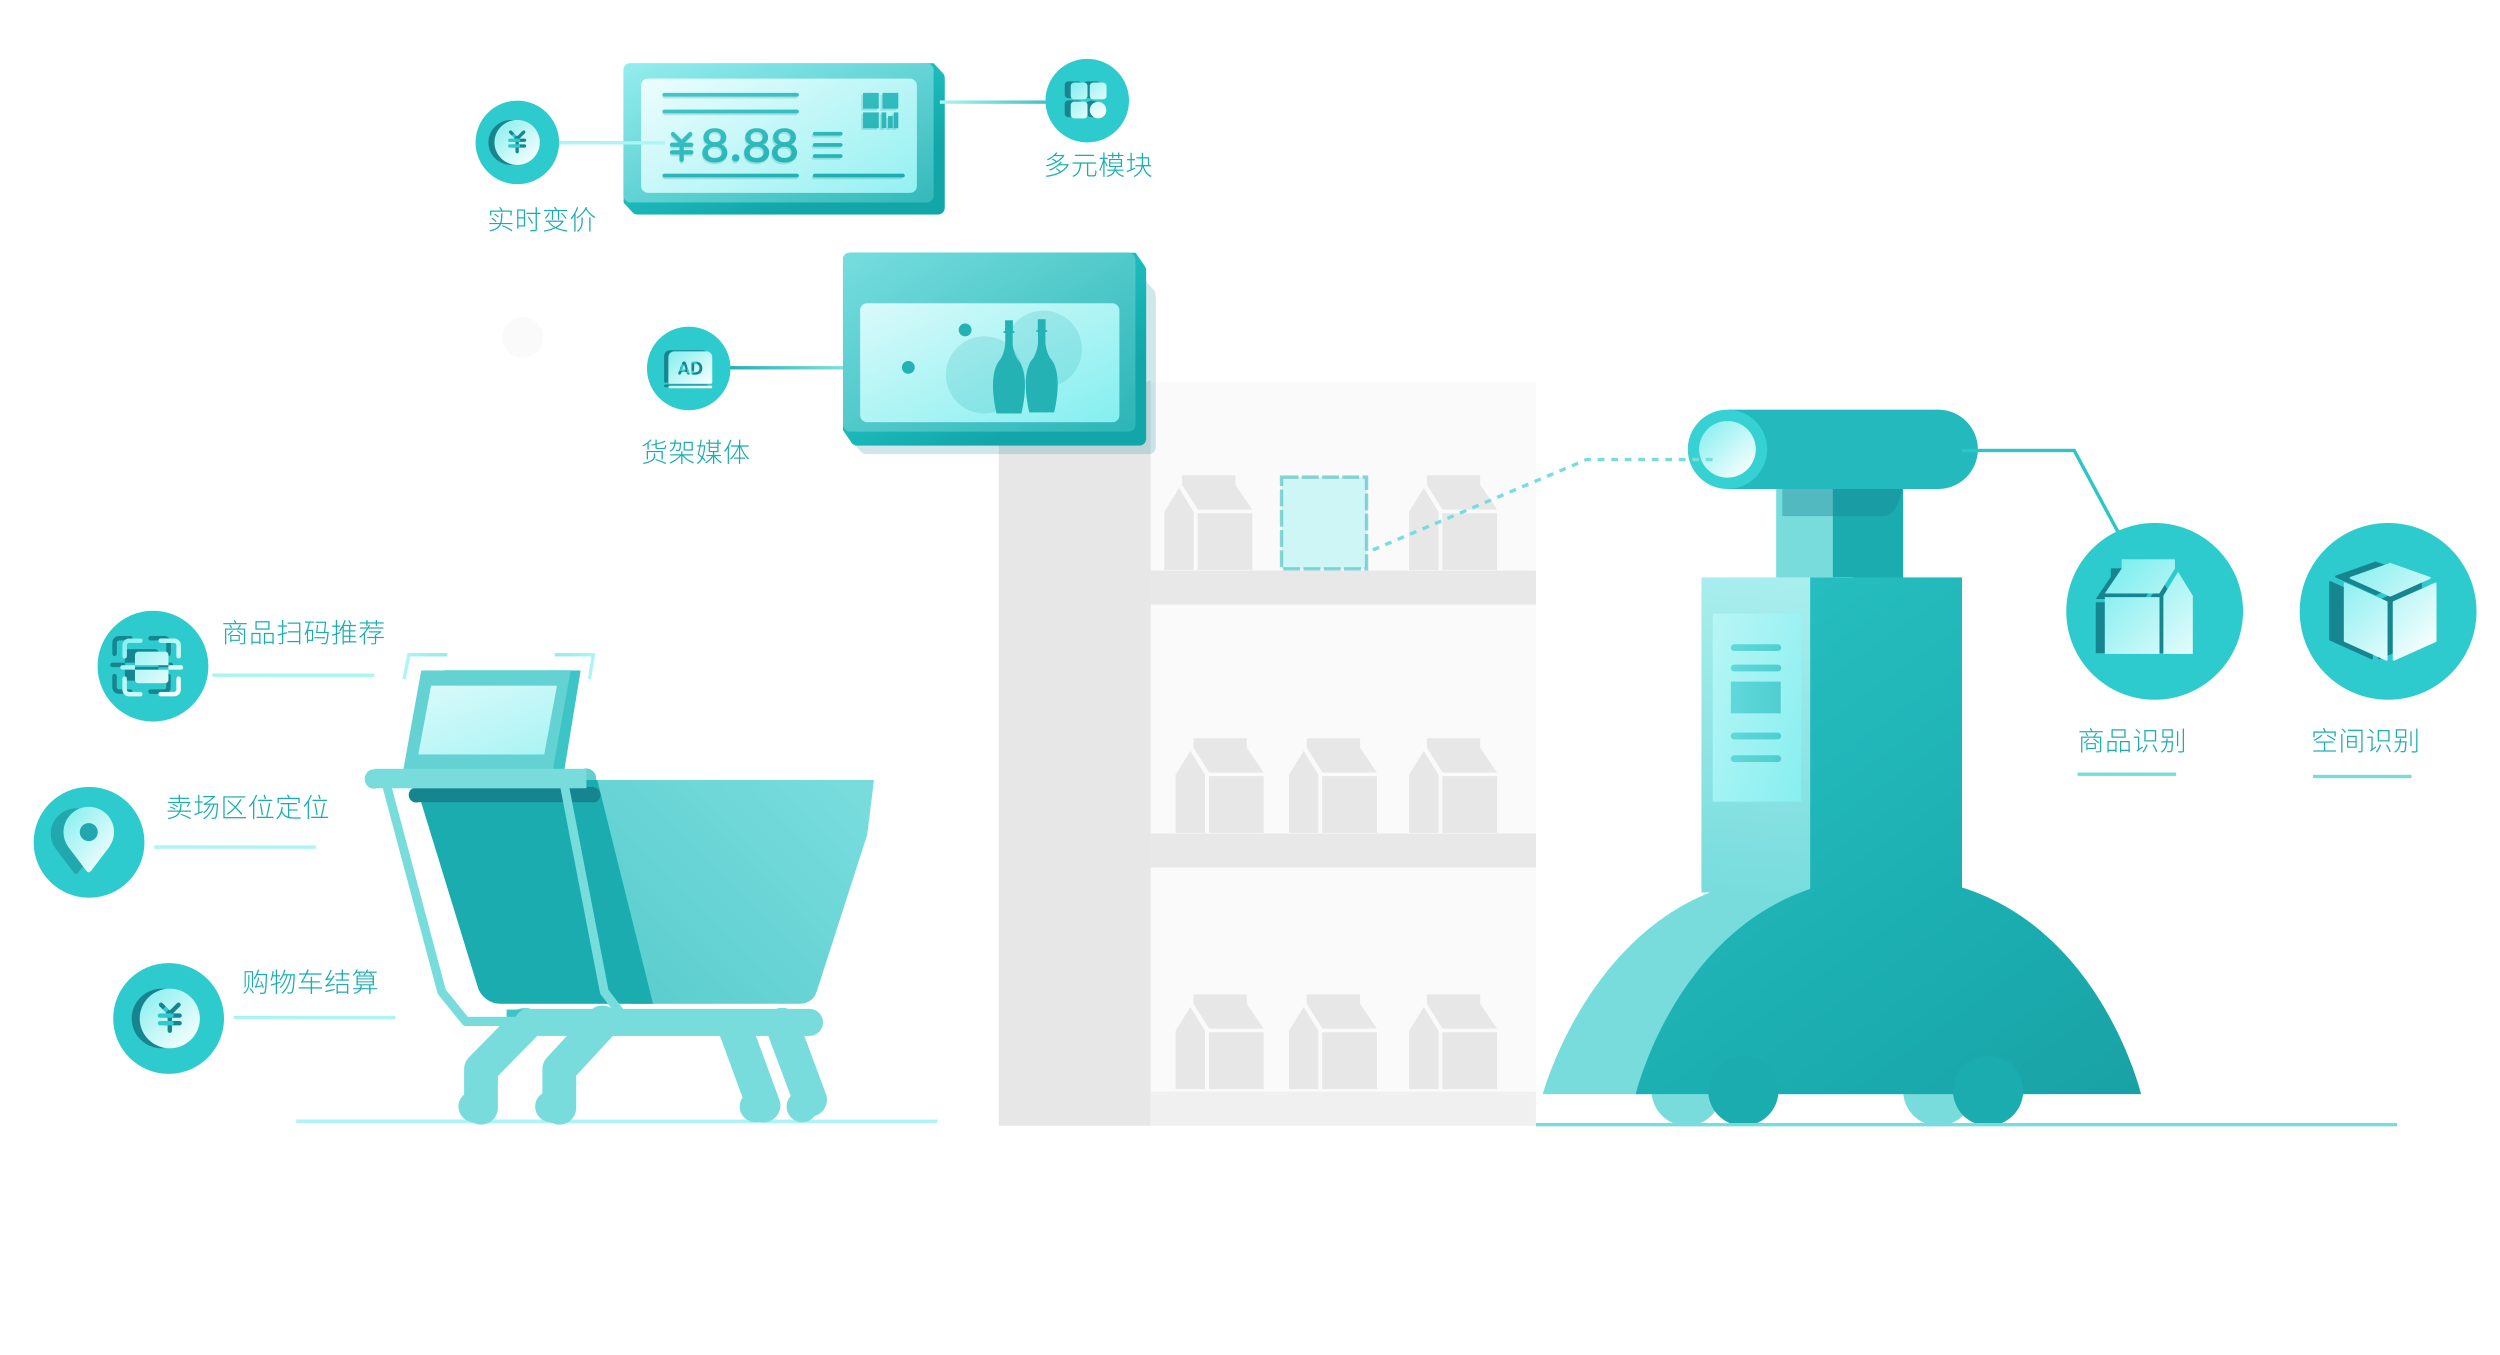 <svg width="740" height="401" viewBox="0 0 740 401" fill="none" xmlns="http://www.w3.org/2000/svg">
<g clip-path="url(#clip0_125_2864)">
<path d="M93.012 250.75H46.126" stroke="url(#paint0_linear_125_2864)" stroke-linecap="square"/>
<path d="M110.253 199.869H63.366" stroke="url(#paint1_linear_125_2864)" stroke-linecap="square"/>
<path d="M174.544 200.55L175.642 193.822H164.709" stroke="url(#paint2_linear_125_2864)" stroke-linecap="square"/>
<path d="M119.713 200.55L121.007 193.822H131.908" stroke="url(#paint3_linear_125_2864)" stroke-linecap="square"/>
<path d="M116.561 301.212H69.674" stroke="url(#paint4_linear_125_2864)" stroke-linecap="square"/>
<path d="M276.985 331.909H88.176" stroke="url(#paint5_linear_125_2864)" stroke-linecap="square"/>
<path d="M68.734 186.6C68.374 187.04 67.838 187.496 67.35 187.808C67.422 187.88 67.542 188.04 67.574 188.104C68.062 187.76 68.646 187.216 69.046 186.736L68.734 186.6ZM70.63 188.28V189.384H68.494V188.28H70.63ZM70.974 189.704V187.968H68.15V190.104H68.494V189.704H70.974ZM71.966 187.768C71.598 187.448 70.894 186.944 70.366 186.576L70.134 186.816C70.678 187.192 71.374 187.736 71.734 188.056L71.966 187.768ZM72.566 186.04H70.686C70.91 185.736 71.182 185.344 71.39 185L70.982 184.896C70.814 185.224 70.526 185.712 70.286 186.04H66.614V190.744H66.982V186.376H72.206V190.216C72.206 190.352 72.158 190.384 72.014 190.392C71.894 190.4 71.422 190.4 70.862 190.384C70.918 190.48 70.974 190.608 70.998 190.704C71.702 190.704 72.086 190.704 72.302 190.648C72.494 190.584 72.566 190.472 72.566 190.216V186.04ZM67.838 184.984C68.022 185.272 68.254 185.68 68.366 185.92L68.702 185.76C68.598 185.528 68.35 185.136 68.158 184.856L67.838 184.984ZM69.934 184.424C69.838 184.16 69.678 183.784 69.526 183.488L69.174 183.584C69.294 183.84 69.422 184.168 69.526 184.424H66.11V184.776H73.054V184.424H69.934ZM79.401 186.008H75.977V184.232H79.401V186.008ZM79.785 183.856H75.601V186.376H79.785V183.856ZM76.729 187.704V189.928H74.769V187.704H76.729ZM74.401 190.752H74.769V190.296H76.729V190.672H77.113V187.336H74.401V190.752ZM78.481 189.928V187.704H80.625V189.928H78.481ZM78.105 187.336V190.752H78.481V190.296H80.625V190.696H81.001V187.336H78.105ZM84.956 187.088C84.588 187.192 84.204 187.288 83.844 187.384V185.496H84.972V185.136H83.844V183.52H83.468V185.136H82.22V185.496H83.468V187.472C82.964 187.6 82.492 187.712 82.124 187.784L82.252 188.168C82.612 188.08 83.028 187.976 83.468 187.856V190.192C83.468 190.304 83.42 190.344 83.308 190.344C83.212 190.344 82.86 190.352 82.444 190.336C82.492 190.448 82.556 190.6 82.572 190.704C83.116 190.704 83.42 190.696 83.596 190.624C83.764 190.568 83.844 190.456 83.844 190.184V187.752C84.228 187.656 84.62 187.552 85.012 187.44L84.956 187.088ZM85.108 184.272V184.632H88.524V186.84H85.3V187.216H88.524V189.72H85.052V190.088H88.524V190.76H88.9V184.272H85.108ZM92.342 186.768V189.368H91.19V186.768H92.342ZM90.294 184.336H91.358C91.118 185.656 90.734 186.88 90.134 187.68C90.214 187.768 90.326 187.952 90.358 188.032C90.534 187.792 90.694 187.528 90.838 187.232V190.4H91.19V189.72H92.694V186.416H91.182C91.414 185.784 91.59 185.072 91.734 184.336H92.958V183.976H90.294V184.336ZM96.246 188.584H93.086V188.944H96.246V188.584ZM96.254 187.024C96.382 186.064 96.518 184.816 96.582 184.032L96.318 183.992L96.254 184.016H93.414V184.376H96.182C96.118 185.08 95.998 186.184 95.886 187.024H93.95C94.022 186.44 94.102 185.64 94.15 185.016L93.798 184.984C93.742 185.736 93.638 186.76 93.542 187.368H93.646V187.376H96.902C96.742 189.296 96.558 190.048 96.318 190.28C96.246 190.352 96.158 190.368 96.014 190.368C95.87 190.368 95.478 190.368 95.07 190.32C95.134 190.424 95.166 190.576 95.174 190.688C95.574 190.712 95.942 190.72 96.134 190.704C96.366 190.696 96.494 190.648 96.63 190.52C96.918 190.224 97.102 189.408 97.294 187.232C97.302 187.168 97.31 187.024 97.31 187.024H96.254ZM104.017 184.768C103.913 184.448 103.649 183.952 103.401 183.576L103.065 183.704C103.305 184.08 103.561 184.592 103.673 184.92L104.017 184.768ZM100.713 187.064L99.777 187.376V185.528H100.745V185.168H99.777V183.512H99.401V185.168H98.305V185.528H99.401V187.496C98.961 187.64 98.561 187.776 98.249 187.872L98.369 188.256C98.673 188.152 99.025 188.024 99.401 187.896V190.232C99.401 190.352 99.361 190.384 99.257 190.384C99.169 190.392 98.833 190.392 98.457 190.384C98.513 190.496 98.569 190.648 98.585 190.752C99.089 190.752 99.369 190.744 99.537 190.68C99.705 190.608 99.777 190.496 99.777 190.232V187.768C100.097 187.648 100.433 187.536 100.769 187.424L100.713 187.064ZM101.745 188.52H103.321V189.8H101.745V188.52ZM103.321 186.56H101.745V185.328H103.321V186.56ZM103.321 188.16H101.745V186.92H103.321V188.16ZM105.505 189.8H103.689V188.52H105.209V188.16H103.689V186.92H105.209V186.56H103.689V185.328H105.361V184.968H101.809C102.009 184.544 102.177 184.096 102.321 183.64L101.953 183.56C101.585 184.736 101.009 185.896 100.329 186.648C100.409 186.72 100.569 186.848 100.633 186.912C100.889 186.6 101.145 186.232 101.377 185.816V190.752H101.745V190.16H105.505V189.8ZM108.428 185.32H108.804V184.56H111.22V185.312H111.596V184.56H113.588V184.208H111.596V183.504H111.22V184.208H108.804V183.512H108.428V184.208H106.468V184.56H108.428V185.32ZM113.484 186.072V185.712H109.228C109.34 185.496 109.444 185.28 109.548 185.048L109.188 184.944C109.076 185.208 108.948 185.456 108.812 185.712H106.548V186.072H108.604C107.988 187.056 107.204 187.912 106.316 188.512C106.404 188.576 106.548 188.72 106.604 188.8C106.98 188.528 107.34 188.208 107.676 187.856V190.76H108.044V187.44C108.404 187.032 108.732 186.568 109.02 186.072H113.484ZM113.596 188.512H111.34V188.048C111.908 187.8 112.54 187.416 112.964 187.032L112.708 186.848L112.636 186.864H109.268V187.2H112.236C111.884 187.464 111.404 187.728 110.972 187.896V188.512H108.684V188.864H110.972V190.264C110.972 190.368 110.94 190.4 110.812 190.408C110.7 190.416 110.292 190.424 109.788 190.408C109.844 190.512 109.9 190.632 109.916 190.736C110.532 190.744 110.892 190.736 111.092 190.672C111.284 190.608 111.34 190.512 111.34 190.272V188.864H113.596V188.512Z" fill="#1AACAF"/>
<path d="M72.732 287.815H74.556V292.247H74.892V287.463H72.404V292.255H72.732V287.815ZM73.82 288.567H73.484V290.623C73.484 291.639 73.404 293.087 72.02 293.943C72.1 294.007 72.204 294.119 72.252 294.199C73.684 293.247 73.82 291.735 73.82 290.631V288.567ZM73.804 292.655C74.204 293.087 74.66 293.679 74.876 294.047L75.164 293.823C74.948 293.471 74.484 292.879 74.084 292.463L73.804 292.655ZM78.108 292.375C77.988 291.887 77.668 291.039 77.348 290.407L77.052 290.495C77.228 290.839 77.388 291.239 77.532 291.631L75.932 291.927C76.26 291.223 76.572 290.295 76.78 289.423L76.412 289.319C76.236 290.263 75.852 291.295 75.732 291.567C75.62 291.839 75.524 292.039 75.42 292.063C75.46 292.159 75.516 292.343 75.54 292.423C75.668 292.343 75.884 292.287 77.644 291.935C77.716 292.143 77.764 292.343 77.796 292.495L78.108 292.375ZM79.052 288.263H76.284C76.452 287.871 76.596 287.455 76.708 287.039L76.34 286.959C76.068 287.999 75.604 289.015 75.028 289.679C75.124 289.735 75.284 289.855 75.356 289.911C75.628 289.567 75.892 289.127 76.124 288.631H78.676C78.556 292.175 78.436 293.447 78.188 293.719C78.108 293.831 78.036 293.855 77.892 293.847C77.732 293.847 77.34 293.847 76.9 293.807C76.972 293.911 76.996 294.071 77.004 294.191C77.388 294.215 77.772 294.231 78.004 294.215C78.228 294.191 78.388 294.135 78.524 293.951C78.82 293.583 78.924 292.351 79.052 288.495V288.263ZM83.022 290.543L81.99 290.863V289.023H82.91V288.655H81.99V286.967H81.622V288.655H80.846C80.926 288.279 80.982 287.879 81.03 287.487L80.67 287.423C80.566 288.431 80.382 289.455 80.062 290.143C80.158 290.183 80.31 290.271 80.382 290.319C80.542 289.959 80.662 289.511 80.774 289.023H81.622V290.983C81.038 291.167 80.518 291.319 80.102 291.439L80.222 291.807L81.622 291.359V294.207H81.99V291.239C82.35 291.127 82.718 291.007 83.078 290.887L83.022 290.543ZM84.078 288.359C84.238 287.943 84.374 287.495 84.486 287.031L84.118 286.967C83.83 288.191 83.35 289.335 82.654 290.071C82.742 290.127 82.902 290.239 82.966 290.303C83.334 289.879 83.654 289.335 83.926 288.727H84.782C84.406 290.079 83.654 291.519 82.758 292.215C82.878 292.271 83.006 292.367 83.078 292.439C83.982 291.679 84.75 290.143 85.134 288.727H85.958C85.542 290.823 84.63 292.895 83.302 293.863C83.414 293.919 83.55 294.015 83.638 294.103C84.99 293.063 85.894 290.887 86.31 288.727H86.902C86.718 292.079 86.518 293.327 86.238 293.631C86.15 293.735 86.062 293.751 85.926 293.751C85.774 293.751 85.422 293.751 85.022 293.719C85.086 293.823 85.118 293.975 85.126 294.095C85.478 294.127 85.838 294.135 86.038 294.119C86.278 294.103 86.414 294.047 86.566 293.871C86.902 293.479 87.086 292.263 87.278 288.583C87.286 288.535 87.294 288.359 87.294 288.359H84.078ZM95.321 292.231H92.377V290.815H94.673V290.447H92.377V289.127H91.977V290.447H89.681C90.057 289.887 90.433 289.223 90.777 288.511H95.193V288.135H90.961C91.121 287.783 91.281 287.423 91.417 287.071L91.001 286.943C90.865 287.343 90.697 287.751 90.521 288.135H88.513V288.511H90.345C90.033 289.151 89.745 289.679 89.609 289.871C89.401 290.239 89.225 290.495 89.081 290.527C89.129 290.631 89.201 290.831 89.225 290.927C89.313 290.855 89.537 290.815 90.049 290.815H91.977V292.231H88.417V292.607H91.977V294.215H92.377V292.607H95.321V292.231ZM97.084 291.511C97.772 290.783 98.444 289.871 99.036 288.919L98.684 288.711C98.524 289.007 98.34 289.295 98.156 289.583L96.868 289.695C97.356 289.007 97.828 288.095 98.212 287.207L97.82 287.047C97.476 287.991 96.884 289.023 96.7 289.287C96.54 289.559 96.396 289.751 96.276 289.775C96.316 289.879 96.38 290.087 96.404 290.175C96.524 290.127 96.7 290.087 97.9 289.943C97.484 290.519 97.092 290.999 96.924 291.167C96.676 291.455 96.484 291.663 96.316 291.687C96.372 291.799 96.436 291.991 96.452 292.079C96.612 291.991 96.86 291.935 99.116 291.519C99.108 291.431 99.092 291.279 99.1 291.175L97.084 291.511ZM96.364 293.687C97.108 293.519 98.14 293.287 99.124 293.063L99.092 292.711C98.052 292.935 96.996 293.167 96.284 293.295L96.364 293.687ZM102.708 291.599V293.503H99.988V291.599H102.708ZM99.612 294.207H99.988V293.863H102.708V294.175H103.092V291.239H99.612V294.207ZM103.42 288.455V288.079H101.524V286.951H101.132V288.079H99.204V288.455H101.132V289.919H99.404V290.287H103.308V289.919H101.524V288.455H103.42ZM109.31 287.943C109.55 288.191 109.79 288.511 109.894 288.727L110.206 288.559C110.126 288.383 109.95 288.151 109.766 287.943H111.494V287.599H108.726C108.83 287.415 108.918 287.223 108.99 287.023L108.622 286.943C108.398 287.559 107.99 288.135 107.526 288.519C107.614 288.567 107.782 288.671 107.854 288.735C108.086 288.527 108.326 288.247 108.526 287.943H109.31ZM105.998 287.943C106.174 288.191 106.35 288.527 106.43 288.727L106.774 288.583C106.702 288.415 106.558 288.159 106.406 287.943H107.95V287.599H105.638C105.734 287.415 105.83 287.223 105.91 287.031L105.55 286.943C105.294 287.583 104.87 288.199 104.398 288.623C104.494 288.679 104.646 288.791 104.71 288.847C104.958 288.599 105.206 288.287 105.43 287.943H105.998ZM107.022 292.479C107.038 292.359 107.046 292.255 107.046 292.151V291.655H109.286V292.479H107.022ZM105.902 290.767H110.302V291.351H105.902V290.767ZM105.902 289.903H110.302V290.471H105.902V289.903ZM105.902 289.047H110.302V289.615H105.902V289.047ZM111.582 292.479H109.67V291.655H110.694V288.743H105.518V291.655H106.654V292.135C106.654 292.247 106.646 292.351 106.622 292.479H104.534V292.823H106.494C106.278 293.215 105.782 293.623 104.67 293.919C104.758 293.991 104.862 294.127 104.918 294.215C106.214 293.823 106.734 293.319 106.926 292.823H109.286V294.199H109.67V292.823H111.582V292.479Z" fill="#1AACAF"/>
<circle cx="26.361" cy="249.329" r="16.4" fill="#2DCBCD"/>
<circle cx="49.91" cy="301.472" r="16.4" fill="#2DCBCD"/>
<g opacity="0.5" filter="url(#filter0_f_125_2864)">
<path d="M22.491 239.29C18.365 239.29 15.009 242.645 15.01 246.77C15.01 248.302 15.47 249.776 16.331 251.016C16.375 251.09 16.418 251.162 16.47 251.232L21.93 258.429C22.078 258.595 22.278 258.686 22.491 258.686C22.701 258.686 22.902 258.594 23.075 258.399L28.511 251.231C28.564 251.16 28.61 251.082 28.635 251.036C29.509 249.778 29.972 248.303 29.972 246.771C29.972 242.645 26.616 239.29 22.491 239.29Z" fill="#168590"/>
</g>
<path fill-rule="evenodd" clip-rule="evenodd" d="M18.795 246.297C18.794 242.172 22.15 238.817 26.276 238.817C30.401 238.817 33.757 242.172 33.757 246.298C33.757 247.831 33.294 249.306 32.42 250.563C32.395 250.609 32.349 250.687 32.296 250.758L26.86 257.927C26.687 258.121 26.487 258.213 26.276 258.213C26.063 258.213 25.864 258.122 25.715 257.957L20.255 250.759C20.204 250.689 20.16 250.617 20.117 250.543C19.255 249.303 18.795 247.83 18.795 246.297ZM23.604 246.3C23.604 247.774 24.803 248.973 26.276 248.973C27.75 248.973 28.948 247.774 28.948 246.3C28.948 244.827 27.75 243.628 26.276 243.628C24.803 243.628 23.604 244.827 23.604 246.3Z" fill="url(#paint6_linear_125_2864)"/>
<g filter="url(#filter1_f_125_2864)">
<path fill-rule="evenodd" clip-rule="evenodd" d="M47.882 310.303C52.8 310.303 56.786 306.349 56.786 301.472C56.786 296.595 52.8 292.642 47.882 292.642C42.963 292.642 38.977 296.595 38.977 301.472C38.977 306.349 42.963 310.303 47.882 310.303ZM48.529 302.221H50.796C51.152 302.221 51.443 302.51 51.443 302.864C51.443 303.217 51.152 303.506 50.796 303.506H48.529V305.111C48.529 305.465 48.238 305.754 47.882 305.754C47.525 305.754 47.234 305.465 47.234 305.111V303.506H44.977C44.621 303.506 44.33 303.217 44.33 302.864C44.33 302.51 44.621 302.221 44.977 302.221H47.234V301.258H44.967C44.611 301.258 44.319 300.969 44.319 300.616C44.319 300.263 44.611 299.974 44.967 299.974H46.966L44.832 297.858C44.58 297.608 44.58 297.199 44.832 296.95C45.084 296.7 45.496 296.7 45.748 296.95L47.882 299.066L50.015 296.95C50.267 296.7 50.679 296.7 50.931 296.95C51.183 297.199 51.183 297.608 50.931 297.858L48.797 299.974H50.786C51.142 299.974 51.433 300.263 51.433 300.616C51.433 300.969 51.142 301.258 50.786 301.258H48.529V302.221Z" fill="#168590"/>
</g>
<path fill-rule="evenodd" clip-rule="evenodd" d="M50.257 310.303C55.175 310.303 59.161 306.349 59.161 301.472C59.161 296.595 55.175 292.642 50.257 292.642C45.338 292.642 41.352 296.595 41.352 301.472C41.352 306.349 45.338 310.303 50.257 310.303ZM50.904 302.221H53.171C53.527 302.221 53.818 302.51 53.818 302.864C53.818 303.217 53.527 303.506 53.171 303.506H50.904V305.111C50.904 305.465 50.613 305.754 50.256 305.754C49.9 305.754 49.609 305.465 49.609 305.111V303.506H47.352C46.996 303.506 46.705 303.217 46.705 302.864C46.705 302.51 46.996 302.221 47.352 302.221H49.609V301.258H47.342C46.986 301.258 46.694 300.969 46.694 300.616C46.694 300.263 46.986 299.974 47.342 299.974H49.341L47.207 297.858C46.955 297.608 46.955 297.199 47.207 296.95C47.459 296.7 47.871 296.7 48.123 296.95L50.256 299.065L52.39 296.95C52.642 296.7 53.054 296.7 53.306 296.95C53.558 297.199 53.558 297.608 53.306 297.858L51.172 299.974H53.161C53.517 299.974 53.808 300.263 53.808 300.616C53.808 300.969 53.517 301.258 53.161 301.258H50.904V302.221Z" fill="url(#paint7_linear_125_2864)"/>
<path d="M55.54 238.897C55.828 238.537 56.132 237.961 56.38 237.449L56.124 237.337L56.052 237.361H53.276V236.481H55.98V236.137H53.276V235.225H52.884V236.137H50.244V236.481H52.884V237.361H49.772V237.705H55.844C55.668 238.081 55.444 238.457 55.244 238.721L55.54 238.897ZM52.772 238.665C52.42 238.417 51.748 238.113 51.196 237.953L50.98 238.201C51.532 238.369 52.204 238.689 52.54 238.937L52.772 238.665ZM50.228 238.977C50.78 239.137 51.444 239.425 51.78 239.681L51.996 239.393C51.644 239.153 50.98 238.873 50.428 238.721L50.228 238.977ZM56.564 240.281V239.921H53.492C53.652 239.361 53.724 238.697 53.772 237.921H53.38C53.332 238.705 53.268 239.369 53.084 239.921H49.612V240.281H52.956C52.516 241.249 51.612 241.825 49.66 242.121C49.732 242.209 49.828 242.361 49.86 242.457C51.972 242.105 52.924 241.425 53.372 240.281H56.564ZM53.42 241.145C54.532 241.545 55.644 242.041 56.34 242.449L56.572 242.145C55.86 241.737 54.716 241.249 53.612 240.873L53.42 241.145ZM59.023 240.393V237.561H59.959V237.193H59.023V235.297H58.655V237.193H57.615V237.561H58.655V240.537C58.215 240.697 57.823 240.841 57.503 240.945L57.631 241.337C58.303 241.073 59.191 240.721 60.023 240.393L59.959 240.041L59.023 240.393ZM61.119 237.841C61.967 237.321 62.839 236.617 63.799 235.785L63.487 235.561L63.407 235.601H60.159V235.977H62.991C62.215 236.705 61.295 237.353 61.007 237.529C60.695 237.737 60.407 237.905 60.223 237.921C60.287 238.025 60.367 238.201 60.399 238.297C60.463 238.241 60.679 238.209 61.079 238.209H61.943C61.583 239.161 60.935 239.937 60.143 240.449C60.239 240.505 60.391 240.625 60.439 240.689C61.239 240.113 61.935 239.265 62.319 238.209H63.119C62.559 240.017 61.591 241.401 60.127 242.241C60.223 242.305 60.375 242.417 60.431 242.489C61.887 241.561 62.895 240.145 63.487 238.209H64.183C64.015 240.737 63.847 241.697 63.615 241.937C63.543 242.033 63.471 242.049 63.343 242.041C63.207 242.041 62.895 242.041 62.551 242.009C62.615 242.113 62.655 242.265 62.663 242.377C62.975 242.401 63.287 242.401 63.471 242.393C63.671 242.385 63.815 242.329 63.951 242.177C64.231 241.849 64.391 240.905 64.567 238.065C64.575 238.001 64.583 237.841 64.583 237.841H61.119ZM66.49 241.849V236.073H72.626V235.705H66.106V242.217H72.826V241.849H66.49ZM71.754 240.897C71.314 240.353 70.642 239.649 69.898 238.929C70.506 238.233 71.05 237.481 71.514 236.681L71.154 236.537C70.73 237.281 70.21 238.009 69.634 238.665C68.97 238.033 68.25 237.393 67.594 236.849L67.306 237.073C67.978 237.633 68.706 238.289 69.386 238.953C68.682 239.705 67.898 240.369 67.09 240.881C67.186 240.945 67.346 241.097 67.41 241.169C68.186 240.633 68.954 239.969 69.65 239.209C70.37 239.929 71.01 240.633 71.426 241.169L71.754 240.897ZM78.74 236.457C78.668 236.121 78.484 235.601 78.34 235.193L77.988 235.297C78.132 235.705 78.3 236.233 78.372 236.569L78.74 236.457ZM80.596 236.729H76.324V237.105H80.596V236.729ZM77.86 241.185C77.772 240.369 77.516 238.889 77.236 237.737L76.884 237.809C77.156 238.945 77.396 240.457 77.476 241.297L77.86 241.185ZM75.764 235.249C75.292 236.505 74.516 237.737 73.684 238.545C73.764 238.617 73.892 238.809 73.924 238.889C74.268 238.553 74.588 238.145 74.892 237.697V242.457H75.276V237.089C75.604 236.537 75.9 235.953 76.132 235.353L75.764 235.249ZM79.14 241.761C79.444 240.665 79.796 238.977 80.012 237.729L79.612 237.649C79.428 238.873 79.084 240.665 78.772 241.761H75.948V242.129H80.956V241.761H79.14ZM82.535 236.521H88.319V237.737H88.711V236.153H85.615L85.775 236.097C85.695 235.857 85.479 235.473 85.295 235.185L84.927 235.289C85.095 235.561 85.271 235.905 85.367 236.153H82.151V237.737H82.535V236.521ZM85.615 239.945H88.111V239.577H85.615V238.057H87.871V237.689H83.071V238.057H85.231V241.713C84.463 241.457 83.871 240.953 83.519 239.993C83.607 239.657 83.663 239.297 83.719 238.913L83.343 238.873C83.143 240.361 82.695 241.513 81.783 242.233C81.879 242.297 82.031 242.433 82.095 242.497C82.671 241.993 83.079 241.337 83.359 240.505C84.095 242.025 85.359 242.329 87.127 242.329H88.911C88.927 242.217 88.999 242.041 89.071 241.945C88.767 241.953 87.359 241.953 87.143 241.953C86.583 241.953 86.079 241.913 85.615 241.817V239.945ZM94.922 236.457C94.85 236.121 94.666 235.601 94.522 235.193L94.17 235.297C94.314 235.705 94.482 236.233 94.554 236.569L94.922 236.457ZM96.778 236.729H92.506V237.105H96.778V236.729ZM94.042 241.185C93.954 240.369 93.698 238.889 93.418 237.737L93.066 237.809C93.338 238.945 93.578 240.457 93.658 241.297L94.042 241.185ZM91.946 235.249C91.474 236.505 90.698 237.737 89.866 238.545C89.946 238.617 90.074 238.809 90.106 238.889C90.45 238.553 90.77 238.145 91.074 237.697V242.457H91.458V237.089C91.786 236.537 92.082 235.953 92.314 235.353L91.946 235.249ZM95.322 241.761C95.626 240.665 95.978 238.977 96.194 237.729L95.794 237.649C95.61 238.873 95.266 240.665 94.954 241.761H92.13V242.129H97.138V241.761H95.322Z" fill="#1AACAF"/>
<circle cx="45.285" cy="197.186" r="16.4" fill="#2DCBCD"/>
<g filter="url(#filter2_f_125_2864)">
<path fill-rule="evenodd" clip-rule="evenodd" d="M44.557 189.565H48.553C48.916 189.565 49.224 189.862 49.224 190.222V193.518C49.224 193.878 49.523 194.175 49.896 194.175C50.258 194.175 50.567 193.878 50.567 193.518V190.222C50.567 189.131 49.672 188.241 48.575 188.241H44.579C44.217 188.241 43.907 188.537 43.907 188.898C43.897 189.269 44.195 189.565 44.557 189.565ZM34.584 193.518C34.584 193.878 34.275 194.175 33.912 194.175C33.539 194.175 33.241 193.889 33.252 193.528V190.233C33.252 189.141 34.147 188.251 35.244 188.251H38.579C38.952 188.251 39.251 188.548 39.251 188.908C39.251 189.269 38.942 189.565 38.579 189.565H35.255C34.882 189.565 34.584 189.862 34.584 190.222V193.518ZM46.88 196.157H50.578C50.941 196.157 51.239 196.454 51.249 196.814C51.249 197.174 50.941 197.471 50.578 197.471H46.88V196.157ZM36.971 196.157V193.115C36.971 192.585 37.407 192.151 37.94 192.151H45.91C46.443 192.151 46.88 192.585 46.88 193.115V196.157H36.971ZM36.971 196.157V197.471H33.274C32.912 197.471 32.613 197.174 32.613 196.814C32.613 196.454 32.912 196.157 33.274 196.157H36.971ZM36.971 197.471H46.88V200.512C46.88 201.042 46.443 201.476 45.91 201.476H37.94C37.407 201.476 36.971 201.042 36.971 200.512V197.471ZM49.216 200.109C49.216 199.749 49.525 199.452 49.887 199.452C50.249 199.452 50.548 199.749 50.537 200.099V203.394C50.537 204.486 49.642 205.376 48.544 205.376H44.549C44.176 205.376 43.877 205.079 43.877 204.719C43.877 204.358 44.187 204.062 44.549 204.062H48.544C48.917 204.062 49.216 203.765 49.216 203.405V200.109ZM38.57 204.062H35.245C34.883 204.062 34.574 203.765 34.574 203.405V200.109C34.574 199.749 34.276 199.452 33.903 199.452C33.53 199.452 33.231 199.749 33.231 200.109V203.405C33.231 204.496 34.127 205.386 35.224 205.386H38.548C38.911 205.386 39.22 205.09 39.22 204.729C39.241 204.358 38.943 204.062 38.57 204.062Z" fill="#168590"/>
</g>
<path fill-rule="evenodd" clip-rule="evenodd" d="M47.538 190.311H51.534C51.896 190.311 52.205 190.608 52.205 190.968V194.264C52.205 194.624 52.503 194.921 52.876 194.921C53.239 194.921 53.548 194.624 53.548 194.264V190.968C53.548 189.877 52.653 188.987 51.555 188.987H47.559C47.197 188.987 46.888 189.284 46.888 189.644C46.877 190.015 47.176 190.311 47.538 190.311ZM37.564 194.264C37.564 194.624 37.255 194.921 36.893 194.921C36.52 194.921 36.221 194.635 36.232 194.274V190.979C36.232 189.887 37.127 188.997 38.225 188.997H41.56C41.933 188.997 42.231 189.294 42.231 189.654C42.231 190.015 41.922 190.311 41.56 190.311H38.235C37.862 190.311 37.564 190.608 37.564 190.968V194.264ZM49.86 196.903H53.559C53.921 196.903 54.219 197.2 54.23 197.56C54.23 197.92 53.921 198.217 53.559 198.217H49.86V196.903ZM39.951 196.903V193.861C39.951 193.332 40.388 192.897 40.921 192.897H48.891C49.424 192.897 49.86 193.332 49.86 193.861V196.903H39.951ZM39.951 196.903V198.217H36.254C35.892 198.217 35.594 197.92 35.594 197.56C35.594 197.2 35.892 196.903 36.254 196.903H39.951ZM39.951 198.217H49.86V201.258C49.86 201.788 49.424 202.222 48.891 202.222H40.921C40.388 202.222 39.951 201.788 39.951 201.258V198.217ZM52.196 200.855C52.196 200.495 52.505 200.198 52.867 200.198C53.23 200.198 53.528 200.495 53.517 200.845V204.14C53.517 205.232 52.623 206.122 51.525 206.122H47.529C47.156 206.122 46.858 205.825 46.858 205.465C46.858 205.104 47.167 204.808 47.529 204.808H51.525C51.898 204.808 52.196 204.511 52.196 204.151V200.855ZM41.55 204.808H38.226C37.864 204.808 37.554 204.511 37.554 204.151V200.855C37.554 200.495 37.256 200.198 36.883 200.198C36.51 200.198 36.212 200.495 36.212 200.855V204.151C36.212 205.242 37.107 206.132 38.205 206.132H41.529C41.891 206.132 42.2 205.836 42.2 205.475C42.222 205.104 41.923 204.808 41.55 204.808Z" fill="url(#paint8_linear_125_2864)"/>
<g filter="url(#filter3_f_125_2864)">
<path fill-rule="evenodd" clip-rule="evenodd" d="M130.66 207.699C130.66 207.234 131.037 206.858 131.501 206.858H149.697C150.161 206.858 150.538 207.234 150.538 207.699C150.538 208.163 150.161 208.54 149.697 208.54H131.501C131.037 208.54 130.66 208.163 130.66 207.699ZM129.392 211.484C129.392 211.019 129.768 210.643 130.233 210.643H148.428C148.893 210.643 149.269 211.019 149.269 211.484C149.269 211.948 148.893 212.325 148.428 212.325H130.233C129.768 212.325 129.392 211.948 129.392 211.484ZM128.964 214.427C128.5 214.427 128.123 214.804 128.123 215.268C128.123 215.733 128.5 216.109 128.964 216.109H147.159C147.624 216.109 148 215.733 148 215.268C148 214.804 147.624 214.427 147.159 214.427H128.964ZM150.962 219.894C150.962 219.43 151.338 219.053 151.803 219.053H158.156C158.621 219.053 158.997 219.43 158.997 219.894C158.997 220.359 158.621 220.735 158.156 220.735H151.803C151.338 220.735 150.962 220.359 150.962 219.894ZM155.316 206.858C154.363 206.858 153.543 207.53 153.355 208.464L152.29 213.759C152.041 214.997 152.988 216.153 154.251 216.153H157.182C158.135 216.153 158.955 215.482 159.143 214.548L160.208 209.252C160.457 208.014 159.51 206.858 158.247 206.858H155.316Z" fill="#6DCED8"/>
</g>
<path fill-rule="evenodd" clip-rule="evenodd" d="M130.24 207.279C130.24 206.815 130.617 206.438 131.081 206.438H149.277C149.741 206.438 150.118 206.815 150.118 207.279C150.118 207.743 149.741 208.12 149.277 208.12H131.081C130.617 208.12 130.24 207.743 130.24 207.279ZM128.972 211.064C128.972 210.599 129.348 210.223 129.813 210.223H148.008C148.473 210.223 148.849 210.599 148.849 211.064C148.849 211.528 148.473 211.905 148.008 211.905H129.813C129.348 211.905 128.972 211.528 128.972 211.064ZM128.544 214.007C128.08 214.007 127.703 214.384 127.703 214.848C127.703 215.313 128.08 215.689 128.544 215.689H146.74C147.204 215.689 147.581 215.313 147.581 214.848C147.581 214.384 147.204 214.007 146.74 214.007H128.544ZM150.542 219.474C150.542 219.01 150.918 218.633 151.383 218.633H157.736C158.201 218.633 158.577 219.01 158.577 219.474C158.577 219.939 158.201 220.315 157.736 220.315H151.383C150.918 220.315 150.542 219.939 150.542 219.474ZM154.896 206.438C153.943 206.438 153.123 207.11 152.935 208.044L151.87 213.339C151.621 214.577 152.568 215.733 153.831 215.733H156.762C157.715 215.733 158.535 215.062 158.723 214.128L159.788 208.832C160.037 207.594 159.09 206.438 157.827 206.438H154.896Z" fill="#1AACAF"/>
<circle cx="173.539" cy="230.406" r="2.944" fill="#63CED0"/>
<circle cx="140.319" cy="327.544" r="4.626" fill="#78DCDD"/>
<circle cx="163.026" cy="327.544" r="4.626" fill="#78DCDD"/>
<circle cx="223.581" cy="327.544" r="4.626" fill="#78DCDD"/>
<circle cx="237.456" cy="327.544" r="4.626" fill="#78DCDD"/>
<path fill-rule="evenodd" clip-rule="evenodd" d="M169.914 230.883H258.703L256.69 247.121L241.69 293.653C241.024 295.719 239.102 297.119 236.931 297.119H186.428L169.914 230.883Z" fill="url(#paint9_linear_125_2864)"/>
<path d="M165.553 327.898L165.553 316.434L178.303 302.633" stroke="#78DCDD" stroke-width="10" stroke-linecap="round" stroke-linejoin="round"/>
<path d="M142.373 327.898L142.373 316.466L155.289 303.315" stroke="#78DCDD" stroke-width="10" stroke-linecap="round" stroke-linejoin="round"/>
<path d="M239.789 325.508L231.51 303.315" stroke="#78DCDD" stroke-width="10" stroke-linecap="round" stroke-linejoin="round"/>
<path d="M225.99 327.215L217.711 304.681" stroke="#78DCDD" stroke-width="10" stroke-linecap="round" stroke-linejoin="round"/>
<path fill-rule="evenodd" clip-rule="evenodd" d="M131.704 198.448H171.875L166.898 228.834H126.727L131.704 198.448Z" fill="#3CC4C6"/>
<path fill-rule="evenodd" clip-rule="evenodd" d="M124.685 198.448H168.932L163.45 228.834H119.203L124.685 198.448Z" fill="#64D2D3"/>
<path d="M127.599 202.953H164.86L161.079 223.319H123.818L127.599 202.953Z" fill="url(#paint10_linear_125_2864)"/>
<path fill-rule="evenodd" clip-rule="evenodd" d="M122.639 230.883H176.783L193.297 297.119H148.113C145.037 297.119 142.322 295.111 141.421 292.17L122.639 230.883Z" fill="#1AACAF"/>
<rect x="149.955" y="298.827" width="73.285" height="4.78" fill="#3CC4C6"/>
<path d="M156.314 302.633H239.598" stroke="#78DCDD" stroke-width="8" stroke-linecap="round" stroke-linejoin="round"/>
<g filter="url(#filter4_f_125_2864)">
<path fill-rule="evenodd" clip-rule="evenodd" d="M123.365 232.929H175.637V233.044C176.813 233.117 177.745 234.098 177.745 235.297C177.745 236.544 176.738 237.555 175.496 237.555C175.253 237.555 175.019 237.516 174.8 237.444H123.921C123.702 237.516 123.468 237.555 123.225 237.555C121.983 237.555 120.977 236.544 120.977 235.297C120.977 234.05 121.983 233.039 123.225 233.039C123.272 233.039 123.319 233.041 123.365 233.044V232.929Z" fill="#168590"/>
</g>
<path fill-rule="evenodd" clip-rule="evenodd" d="M185.599 303.7C186.696 303.7 187.306 302.375 186.62 301.481L180.091 292.966L168.241 231.637C168.118 231 167.582 230.542 166.958 230.542H114.296C113.43 230.542 112.803 231.403 113.035 232.274L129.495 293.928C129.545 294.116 129.634 294.291 129.754 294.441L136.831 303.214C137.08 303.522 137.446 303.7 137.833 303.7H185.599ZM138.44 300.969L131.939 292.909L116.018 233.273H165.886L177.587 293.831C177.628 294.045 177.718 294.245 177.848 294.415L182.874 300.969H138.44Z" fill="#78DCDD"/>
<path fill-rule="evenodd" clip-rule="evenodd" d="M173.588 227.573H110.809V227.719C110.753 227.715 110.697 227.714 110.64 227.714C109.148 227.714 107.939 229 107.939 230.587C107.939 232.174 109.148 233.46 110.64 233.46C110.931 233.46 111.212 233.411 111.475 233.32H173.588V227.573Z" fill="#78DCDD"/>
<rect x="525.752" y="138.702" width="28.846" height="36.896" fill="#78DCDD"/>
<rect x="542.521" y="137.36" width="20.796" height="36.896" fill="#1AACAF"/>
<circle cx="573.716" cy="322.848" r="10.398" fill="#78DCDD"/>
<circle cx="499.254" cy="322.848" r="10.398" fill="#78DCDD"/>
<path fill-rule="evenodd" clip-rule="evenodd" d="M548.561 170.902H503.615V264.149H506.184C468.807 278.982 456.654 323.854 456.654 323.854H606.252C606.252 323.854 592.352 272.528 548.561 261.517V170.902Z" fill="url(#paint11_linear_125_2864)"/>
<path fill-rule="evenodd" clip-rule="evenodd" d="M580.762 170.902H535.816V263.123C495.439 276.777 484.16 323.854 484.16 323.854H633.758C633.758 323.854 622.23 275.738 580.762 262.686V170.902Z" fill="url(#paint12_linear_125_2864)"/>
<g opacity="0.4">
<g filter="url(#filter5_f_125_2864)">
<path fill-rule="evenodd" clip-rule="evenodd" d="M557.467 129.31H533.259H527.572V141.049V152.789H533.259H557.467V152.784C557.521 152.787 557.576 152.789 557.63 152.789C560.771 152.789 563.317 147.533 563.317 141.049C563.317 134.566 560.771 129.31 557.63 129.31C557.576 129.31 557.521 129.311 557.467 129.314V129.31Z" fill="#168590"/>
</g>
</g>
<circle cx="588.476" cy="322.848" r="10.398" fill="#1AACAF"/>
<circle cx="516.023" cy="322.848" r="10.398" fill="#1AACAF"/>
<rect x="506.967" y="181.636" width="26.163" height="55.68" fill="url(#paint13_linear_125_2864)"/>
<path fill-rule="evenodd" clip-rule="evenodd" d="M513.309 192.705C512.753 192.705 512.303 192.255 512.303 191.699C512.303 191.143 512.753 190.693 513.309 190.693H526.229C526.784 190.693 527.235 191.143 527.235 191.699C527.235 192.255 526.784 192.705 526.229 192.705H513.309ZM513.309 198.743C512.753 198.743 512.303 198.293 512.303 197.737C512.303 197.181 512.753 196.731 513.309 196.731H526.229C526.784 196.731 527.235 197.181 527.235 197.737C527.235 198.293 526.784 198.743 526.229 198.743H513.309ZM512.303 217.862C512.303 218.417 512.753 218.868 513.309 218.868H526.229C526.784 218.868 527.235 218.417 527.235 217.862C527.235 217.306 526.784 216.855 526.229 216.855H513.309C512.753 216.855 512.303 217.306 512.303 217.862ZM513.309 225.576C512.753 225.576 512.303 225.126 512.303 224.57C512.303 224.014 512.753 223.564 513.309 223.564H526.229C526.784 223.564 527.235 224.014 527.235 224.57C527.235 225.126 526.784 225.576 526.229 225.576H513.309ZM527.091 201.762H512.332V211.153H527.091V201.762Z" fill="url(#paint14_linear_125_2864)"/>
<path fill-rule="evenodd" clip-rule="evenodd" d="M573.382 121.26H511.664V144.74H573.382V144.735C573.493 144.738 573.604 144.74 573.716 144.74C580.199 144.74 585.455 139.484 585.455 133C585.455 126.516 580.199 121.26 573.716 121.26C573.604 121.26 573.493 121.262 573.382 121.265V121.26Z" fill="#24B9BC"/>
<circle cx="511.326" cy="133" r="11.74" fill="#35D1D3"/>
<circle cx="511.325" cy="133" r="8.386" fill="url(#paint15_linear_125_2864)"/>
<rect x="340.598" y="113.209" width="114.043" height="220.036" fill="#FAFAFA"/>
<path opacity="0.5" fill-rule="evenodd" clip-rule="evenodd" d="M295.652 126.627L340.599 112.539V333.246H295.652L295.652 126.627Z" fill="#D1D1D1"/>
<rect opacity="0.43" x="340.598" y="168.89" width="114.043" height="10.063" fill="#D1D1D1"/>
<rect opacity="0.43" x="340.598" y="246.708" width="114.043" height="10.063" fill="#D1D1D1"/>
<rect opacity="0.56" x="340.598" y="323.184" width="114.043" height="10.063" fill="#E8E8E8"/>
<rect opacity="0.5" x="379.338" y="141.214" width="25.163" height="27.175" fill="#A5F3F4" stroke="#1DB0B3" stroke-dasharray="5 1"/>
<path fill-rule="evenodd" clip-rule="evenodd" d="M438.146 218.532V221.312L443.125 228.668H427.005L422.357 221.312V218.532H438.146ZM421.439 222.269L425.793 229.346V246.556H417.075V229.346L421.439 222.269ZM426.934 229.742H443.125V246.555H426.934V229.742Z" fill="#E7E7E7"/>
<path fill-rule="evenodd" clip-rule="evenodd" d="M438.146 294.337V297.116L443.125 304.472H427.005L422.357 297.116V294.337H438.146ZM421.439 298.074L425.793 305.151V322.36H417.075V305.151L421.439 298.074ZM426.934 305.546H443.125V322.36H426.934V305.546Z" fill="#E7E7E7"/>
<path fill-rule="evenodd" clip-rule="evenodd" d="M402.588 218.532V221.312L407.567 228.668H391.448L386.8 221.312V218.532H402.588ZM385.882 222.269L390.235 229.346V246.556H381.517V229.346L385.882 222.269ZM391.377 229.742H407.568V246.555H391.377V229.742Z" fill="#E7E7E7"/>
<path fill-rule="evenodd" clip-rule="evenodd" d="M402.588 294.337V297.117L407.567 304.473H391.448L386.8 297.117V294.337H402.588ZM385.882 298.074L390.235 305.152V322.361H381.517V305.152L385.882 298.074ZM391.377 305.547H407.568V322.36H391.377V305.547Z" fill="#E7E7E7"/>
<path fill-rule="evenodd" clip-rule="evenodd" d="M369.05 218.532V221.312L374.029 228.668H357.909L353.261 221.312V218.532H369.05ZM352.343 222.269L356.697 229.346V246.556H347.979V229.346L352.343 222.269ZM357.837 229.742H374.028V246.555H357.837V229.742Z" fill="#E7E7E7"/>
<path fill-rule="evenodd" clip-rule="evenodd" d="M369.05 294.337V297.117L374.029 304.473H357.909L353.261 297.117V294.337H369.05ZM352.343 298.074L356.697 305.152V322.361H347.979V305.152L352.343 298.074ZM357.837 305.547H374.028V322.36H357.837V305.547Z" fill="#E7E7E7"/>
<path fill-rule="evenodd" clip-rule="evenodd" d="M365.696 140.714V143.494L370.675 150.85H354.555L349.907 143.494V140.714H365.696ZM348.989 144.451L353.343 151.528V168.738H344.624V151.528L348.989 144.451ZM354.485 151.924H370.676V168.737H354.485V151.924Z" fill="#E7E7E7"/>
<path fill-rule="evenodd" clip-rule="evenodd" d="M438.146 140.714V143.494L443.125 150.85H427.005L422.357 143.494V140.714H438.146ZM421.439 144.451L425.793 151.528V168.738H417.075V151.528L421.439 144.451ZM426.934 151.924H443.125V168.737H426.934V151.924Z" fill="#E7E7E7"/>
<path d="M684.656 229.841H713.814" stroke="#78DCDD"/>
<path d="M614.975 229.17H644.132" stroke="#78DCDD"/>
<path d="M580.762 133.335H613.96L627.878 159.228" stroke="#2CC5C8"/>
<path d="M618.135 218.598C617.775 219.038 617.239 219.494 616.751 219.806C616.823 219.878 616.943 220.038 616.975 220.102C617.463 219.758 618.047 219.214 618.447 218.734L618.135 218.598ZM620.031 220.278V221.382H617.895V220.278H620.031ZM620.375 221.702V219.966H617.551V222.102H617.895V221.702H620.375ZM621.367 219.766C620.999 219.446 620.295 218.942 619.767 218.574L619.535 218.814C620.079 219.19 620.775 219.734 621.135 220.054L621.367 219.766ZM621.967 218.038H620.087C620.311 217.734 620.583 217.342 620.791 216.998L620.383 216.894C620.215 217.222 619.927 217.71 619.687 218.038H616.015V222.742H616.383V218.374H621.607V222.214C621.607 222.35 621.559 222.382 621.415 222.39C621.295 222.398 620.823 222.398 620.263 222.382C620.319 222.478 620.375 222.606 620.399 222.702C621.103 222.702 621.487 222.702 621.703 222.646C621.895 222.582 621.967 222.47 621.967 222.214V218.038ZM617.239 216.982C617.423 217.27 617.655 217.678 617.767 217.918L618.103 217.758C617.999 217.526 617.751 217.134 617.559 216.854L617.239 216.982ZM619.335 216.422C619.239 216.158 619.079 215.782 618.927 215.486L618.575 215.582C618.695 215.838 618.823 216.166 618.927 216.422H615.511V216.774H622.455V216.422H619.335ZM628.801 218.006H625.377V216.23H628.801V218.006ZM629.185 215.854H625.001V218.374H629.185V215.854ZM626.129 219.702V221.926H624.169V219.702H626.129ZM623.801 222.75H624.169V222.294H626.129V222.67H626.513V219.334H623.801V222.75ZM627.881 221.926V219.702H630.025V221.926H627.881ZM627.505 219.334V222.75H627.881V222.294H630.025V222.694H630.401V219.334H627.505ZM637.836 219.11H635.1V216.478H637.836V219.11ZM638.228 216.102H634.716V219.478H638.228V216.102ZM633.572 216.918C633.316 216.598 632.78 216.102 632.34 215.766L632.076 215.99C632.516 216.35 633.036 216.854 633.3 217.182L633.572 216.918ZM633.22 221.574V218.038H631.612V218.414H632.844V221.446C632.844 221.83 632.564 222.094 632.428 222.19C632.508 222.262 632.636 222.406 632.676 222.478C632.788 222.342 632.972 222.206 634.284 221.238C634.244 221.166 634.164 221.022 634.14 220.918L633.22 221.574ZM635.316 220.342C635.076 221.198 634.652 221.998 634.116 222.518C634.204 222.574 634.38 222.694 634.444 222.75C634.98 222.182 635.444 221.334 635.708 220.43L635.316 220.342ZM637.14 220.462C637.572 221.166 638.036 222.094 638.212 222.654L638.588 222.494C638.404 221.942 637.924 221.03 637.492 220.334L637.14 220.462ZM642.783 218.022H640.423V216.214H642.783V218.022ZM643.151 215.862H640.063V218.382H643.151V215.862ZM641.591 219.406C641.615 219.15 641.631 218.886 641.647 218.606H641.271C641.255 218.886 641.239 219.15 641.215 219.406H639.719V219.766H641.175C641.031 220.966 640.639 221.942 639.575 222.502C639.671 222.558 639.791 222.686 639.847 222.782C640.983 222.158 641.383 221.094 641.543 219.766H642.855C642.775 221.462 642.679 222.094 642.543 222.254C642.479 222.326 642.407 222.334 642.279 222.334C642.159 222.334 641.807 222.334 641.431 222.294C641.495 222.406 641.535 222.55 641.543 222.67C641.887 222.694 642.247 222.694 642.423 222.686C642.631 222.678 642.751 222.63 642.863 222.502C643.063 222.27 643.151 221.582 643.247 219.606C643.247 219.55 643.255 219.406 643.255 219.406H641.591ZM644.751 216.454H644.375V220.83H644.751V216.454ZM646.095 215.654V222.182C646.095 222.334 646.031 222.382 645.879 222.382C645.743 222.39 645.263 222.398 644.679 222.382C644.743 222.494 644.807 222.662 644.831 222.758C645.559 222.766 645.943 222.758 646.167 222.694C646.367 222.622 646.471 222.494 646.471 222.174V215.654H646.095Z" fill="#1AACAF"/>
<path d="M685.132 216.886H691.012V218.006H691.396V216.518H688.484C688.356 216.222 688.132 215.798 687.948 215.47L687.564 215.582C687.716 215.87 687.9 216.23 688.028 216.518H684.756V218.222H685.132V216.886ZM688.692 217.742C689.516 218.182 690.556 218.83 691.1 219.246L691.332 218.942C690.788 218.55 689.732 217.918 688.916 217.494L688.692 217.742ZM685.068 219.294C686.036 218.87 686.852 218.238 687.444 217.678L687.172 217.446C686.604 217.998 685.812 218.59 684.836 218.974L685.068 219.294ZM688.26 222.118V219.838H690.7V219.478H685.476V219.838H687.868V222.118H684.732V222.478H691.436V222.118H688.26ZM692.991 222.766H693.375V217.23H692.991V222.766ZM693.111 215.822C693.479 216.166 693.903 216.638 694.087 216.95L694.407 216.734C694.207 216.422 693.775 215.966 693.407 215.646L693.111 215.822ZM695.079 219.734H697.215V220.998H695.079V219.734ZM695.079 218.15H697.215V219.398H695.079V218.15ZM694.719 221.334H697.575V217.806H694.719V221.334ZM699.327 215.99H695.031V216.35H698.943V222.214C698.943 222.318 698.911 222.35 698.799 222.358C698.703 222.358 698.351 222.366 697.967 222.35C698.023 222.462 698.079 222.63 698.111 222.726C698.591 222.726 698.911 222.726 699.095 222.662C699.271 222.59 699.327 222.478 699.327 222.206V215.99ZM706.93 219.11H704.194V216.478H706.93V219.11ZM707.322 216.102H703.81V219.478H707.322V216.102ZM702.666 216.918C702.41 216.598 701.874 216.102 701.434 215.766L701.17 215.99C701.61 216.35 702.13 216.854 702.394 217.182L702.666 216.918ZM702.314 221.574V218.038H700.706V218.414H701.938V221.446C701.938 221.83 701.658 222.094 701.522 222.19C701.602 222.262 701.73 222.406 701.77 222.478C701.882 222.342 702.066 222.206 703.378 221.238C703.338 221.166 703.258 221.022 703.234 220.918L702.314 221.574ZM704.41 220.342C704.17 221.198 703.746 221.998 703.21 222.518C703.298 222.574 703.474 222.694 703.538 222.75C704.074 222.182 704.538 221.334 704.802 220.43L704.41 220.342ZM706.234 220.462C706.666 221.166 707.13 222.094 707.306 222.654L707.682 222.494C707.498 221.942 707.018 221.03 706.586 220.334L706.234 220.462ZM711.876 218.022H709.516V216.214H711.876V218.022ZM712.244 215.862H709.156V218.382H712.244V215.862ZM710.684 219.406C710.708 219.15 710.724 218.886 710.74 218.606H710.364C710.348 218.886 710.332 219.15 710.308 219.406H708.812V219.766H710.268C710.124 220.966 709.732 221.942 708.668 222.502C708.764 222.558 708.884 222.686 708.94 222.782C710.076 222.158 710.476 221.094 710.636 219.766H711.948C711.868 221.462 711.772 222.094 711.636 222.254C711.572 222.326 711.5 222.334 711.372 222.334C711.252 222.334 710.9 222.334 710.524 222.294C710.588 222.406 710.628 222.55 710.636 222.67C710.98 222.694 711.34 222.694 711.516 222.686C711.724 222.678 711.844 222.63 711.956 222.502C712.156 222.27 712.244 221.582 712.34 219.606C712.34 219.55 712.348 219.406 712.348 219.406H710.684ZM713.844 216.454H713.468V220.83H713.844V216.454ZM715.188 215.654V222.182C715.188 222.334 715.124 222.382 714.972 222.382C714.836 222.39 714.356 222.398 713.772 222.382C713.836 222.494 713.9 222.662 713.924 222.758C714.652 222.766 715.036 222.758 715.26 222.694C715.46 222.622 715.564 222.494 715.564 222.174V215.654H715.188Z" fill="#1AACAF"/>
<circle cx="637.78" cy="180.965" r="26.163" fill="#2DCBCD"/>
<circle cx="706.88" cy="180.965" r="26.163" fill="#2DCBCD"/>
<g filter="url(#filter6_f_125_2864)">
<path fill-rule="evenodd" clip-rule="evenodd" d="M715.143 170.643C715.143 170.522 715.066 170.415 714.952 170.376L703.159 166.206L691.374 170.376C691.262 170.411 691.183 170.511 691.176 170.628C691.168 170.751 691.233 170.868 691.343 170.925L703.045 176.17L703.174 176.215L714.983 170.925C715.089 170.872 715.152 170.761 715.143 170.643ZM702.221 177.58L689.833 172.023C689.75 171.978 689.649 171.978 689.566 172.023C689.477 172.088 689.428 172.195 689.436 172.305V189.327C689.432 189.445 689.502 189.552 689.612 189.594L701.992 195.174C702.03 195.182 702.068 195.182 702.106 195.174C702.162 195.176 702.216 195.157 702.259 195.121C702.343 195.069 702.392 194.976 702.388 194.877V177.847C702.392 177.732 702.326 177.627 702.221 177.58ZM716.483 172.045C716.567 172.001 716.667 172.001 716.75 172.045C716.832 172.106 716.88 172.202 716.88 172.305V189.35C716.884 189.467 716.814 189.575 716.704 189.617L704.324 195.174C704.287 195.181 704.248 195.181 704.21 195.174C704.154 195.178 704.099 195.159 704.058 195.121C703.976 195.067 703.927 194.975 703.928 194.877V177.847C703.929 177.735 703.99 177.633 704.088 177.58L716.483 172.045Z" fill="#168590"/>
</g>
<path fill-rule="evenodd" clip-rule="evenodd" d="M719.282 170.772L707.489 166.603L695.704 170.772C695.592 170.807 695.513 170.907 695.506 171.024C695.498 171.148 695.563 171.264 695.673 171.321L707.375 176.566L707.505 176.612L719.313 171.321C719.419 171.269 719.482 171.157 719.473 171.039C719.473 170.919 719.396 170.812 719.282 170.772ZM706.551 177.976L694.163 172.419C694.08 172.374 693.979 172.374 693.896 172.419C693.807 172.485 693.758 172.591 693.767 172.701V189.724C693.762 189.841 693.832 189.948 693.942 189.991L706.322 195.571C706.36 195.578 706.399 195.578 706.436 195.571C706.492 195.573 706.547 195.554 706.589 195.518C706.673 195.465 706.722 195.372 706.718 195.274V178.243C706.722 178.129 706.656 178.023 706.551 177.976ZM720.813 172.442C720.897 172.397 720.997 172.397 721.08 172.442C721.162 172.503 721.21 172.599 721.21 172.701V189.747C721.214 189.864 721.144 189.971 721.035 190.013L708.654 195.571C708.617 195.578 708.578 195.578 708.54 195.571C708.484 195.574 708.429 195.555 708.388 195.517C708.306 195.463 708.257 195.371 708.258 195.273V178.243C708.259 178.132 708.32 178.029 708.418 177.976L720.813 172.442Z" fill="url(#paint16_linear_125_2864)"/>
<g filter="url(#filter7_f_125_2864)">
<path fill-rule="evenodd" clip-rule="evenodd" d="M624.808 168.218V170.711L620.342 177.309H634.802L638.971 170.711V168.218H624.808ZM639.795 171.569L635.889 177.917V193.354H643.71V177.917L639.795 171.569ZM634.865 178.272H620.342V193.354H634.865V178.272Z" fill="#168590"/>
</g>
<path fill-rule="evenodd" clip-rule="evenodd" d="M628.003 165.534V168.313L623.023 175.67H639.143L643.791 168.313V165.534H628.003ZM644.709 169.271L640.356 176.348V193.558H649.074V176.348L644.709 169.271ZM639.215 176.744H623.024V193.557H639.215V176.744Z" fill="url(#paint17_linear_125_2864)"/>
<path d="M406.342 162.782L469.67 136.019H508.31" stroke="#78DCDD" stroke-dasharray="2"/>
<path d="M454.641 332.911H709.561" stroke="#78DCDD"/>
<path d="M261.33 108.869H215.988" stroke="url(#paint18_linear_125_2864)" stroke-linecap="square"/>
<g opacity="0.2" filter="url(#filter8_f_125_2864)">
<path fill-rule="evenodd" clip-rule="evenodd" d="M252.381 85.064C252.381 83.959 253.276 83.064 254.381 83.064H339.006L341.6 85.923C341.934 86.291 342.118 86.77 342.118 87.267V132.433C342.118 133.537 341.223 134.433 340.118 134.433H256.379C255.815 134.433 255.277 134.194 254.898 133.776L252.381 131.001V85.064Z" fill="#168590"/>
</g>
<circle cx="154.716" cy="99.87" r="6.025" fill="#FAFAFA"/>
<path d="M145.428 62.677H151.076V63.805H151.468V62.309H148.716C148.604 62.037 148.364 61.605 148.148 61.285L147.772 61.397C147.964 61.677 148.156 62.037 148.276 62.309H145.052V63.805H145.428V62.677ZM147.66 64.141C147.412 63.853 146.9 63.477 146.468 63.229L146.22 63.469C146.66 63.725 147.164 64.133 147.412 64.413L147.66 64.141ZM145.436 64.725C145.9 64.989 146.444 65.413 146.708 65.701L146.948 65.413C146.684 65.117 146.132 64.717 145.668 64.469L145.436 64.725ZM148.588 66.909C149.676 67.357 150.756 67.957 151.404 68.493L151.66 68.197C150.988 67.677 149.868 67.069 148.788 66.629L148.588 66.909ZM148.428 66.005C148.668 65.221 148.732 64.269 148.772 63.109H148.372C148.332 64.293 148.284 65.245 148.02 66.005H144.852V66.349H147.868C147.436 67.253 146.588 67.829 144.932 68.173C145.012 68.261 145.124 68.413 145.156 68.501C146.972 68.109 147.86 67.413 148.3 66.349H151.7V66.005H148.428ZM155.055 62.365V64.317H153.447V62.365H155.055ZM153.447 66.701V64.669H155.055V66.701H153.447ZM155.423 62.005H153.079V67.709H153.447V67.061H155.423V62.005ZM159.975 62.973H158.919V61.349H158.535V62.973H155.823V63.357H158.535V67.869C158.535 68.045 158.471 68.093 158.311 68.101C158.135 68.109 157.559 68.109 156.879 68.093C156.951 68.213 157.015 68.381 157.039 68.485C157.847 68.493 158.319 68.493 158.567 68.421C158.799 68.357 158.919 68.229 158.919 67.869V63.357H159.975V62.973ZM157.807 66.053C157.535 65.557 156.975 64.717 156.519 64.077L156.207 64.229C156.655 64.869 157.199 65.757 157.471 66.253L157.807 66.053ZM163.345 65.053H163.729V62.493H165.129V65.037H165.513V62.493H167.841V62.141H164.873C164.761 61.893 164.537 61.517 164.337 61.237L163.977 61.341C164.153 61.581 164.329 61.901 164.449 62.141H161.033V62.493H163.345V65.053ZM166.033 63.133C166.513 63.621 167.113 64.333 167.385 64.789L167.705 64.605C167.433 64.165 166.849 63.477 166.329 62.989L166.033 63.133ZM162.385 62.917C162.137 63.525 161.729 64.141 161.273 64.557C161.369 64.605 161.521 64.709 161.585 64.765C162.017 64.333 162.465 63.669 162.745 63.005L162.385 62.917ZM166.281 65.653C165.841 66.277 165.193 66.781 164.425 67.173C163.673 66.773 163.065 66.261 162.625 65.653H166.281ZM166.633 65.277L166.553 65.293H161.553V65.653H162.201C162.657 66.341 163.281 66.909 164.049 67.357C163.113 67.781 162.017 68.061 160.921 68.221C160.993 68.309 161.089 68.469 161.129 68.573C162.281 68.365 163.433 68.053 164.433 67.565C165.393 68.061 166.545 68.389 167.801 68.565C167.849 68.461 167.945 68.309 168.025 68.221C166.833 68.085 165.729 67.797 164.809 67.373C165.689 66.885 166.409 66.261 166.881 65.453L166.633 65.277ZM170.788 61.309C170.364 62.557 169.668 63.797 168.908 64.597C168.988 64.685 169.1 64.869 169.148 64.949C169.436 64.621 169.716 64.245 169.98 63.829V68.549H170.364V63.173C170.668 62.621 170.932 62.013 171.156 61.405L170.788 61.309ZM172.108 65.429C172.108 66.229 172.02 67.493 170.78 68.341C170.876 68.405 170.996 68.525 171.06 68.613C172.364 67.653 172.492 66.341 172.492 65.429V64.341H172.108V65.429ZM174.412 68.533H174.796V64.333H174.412V68.533ZM173.388 61.285C172.964 62.285 172.02 63.533 170.612 64.373C170.7 64.437 170.812 64.565 170.868 64.653C172.02 63.941 172.868 62.981 173.42 62.061C174.06 63.045 175.076 64.021 175.948 64.541C176.02 64.445 176.14 64.309 176.22 64.229C175.292 63.741 174.22 62.717 173.612 61.725C173.676 61.597 173.74 61.477 173.796 61.357L173.388 61.285Z" fill="#1AACAF"/>
<path d="M194.008 132.326C194.008 132.822 194.192 132.926 194.872 132.926H196.456C197.032 132.926 197.152 132.726 197.208 131.87C197.096 131.846 196.944 131.782 196.856 131.718C196.816 132.47 196.76 132.582 196.432 132.582H194.88C194.464 132.582 194.384 132.534 194.384 132.326V131.59C195.4 131.342 196.368 131.046 197.032 130.694L196.744 130.422C196.208 130.734 195.328 131.022 194.384 131.262V130.142H194.008V131.35C193.584 131.454 193.16 131.55 192.752 131.622C192.8 131.71 192.848 131.83 192.872 131.918C193.24 131.846 193.624 131.766 194.008 131.67V132.326ZM196.192 135.974V133.478H191.424V135.99H191.808V133.838H195.8V135.974H196.192ZM191.64 133.11H192.024V131.062C192.328 130.798 192.616 130.502 192.848 130.214L192.496 130.086C191.92 130.822 190.992 131.486 190.104 131.918C190.2 131.982 190.336 132.118 190.4 132.182C190.808 131.966 191.232 131.686 191.64 131.374V133.11ZM193.528 134.934C193.528 135.598 193.296 136.47 190.312 137.03C190.392 137.118 190.496 137.262 190.544 137.358C193.624 136.726 193.928 135.734 193.928 134.942V134.206H193.528V134.934ZM193.936 136.142C194.976 136.454 196.296 136.982 196.968 137.358L197.192 137.046C196.488 136.67 195.176 136.174 194.152 135.878L193.936 136.142ZM204.691 133.03H202.731V131.134H204.691V133.03ZM205.067 130.782H202.363V133.374H205.067V130.782ZM201.243 131.342C201.155 132.518 201.059 132.974 200.939 133.11C200.875 133.174 200.811 133.19 200.699 133.182C200.587 133.182 200.283 133.182 199.955 133.15C200.011 133.246 200.051 133.39 200.059 133.494C200.363 133.518 200.675 133.526 200.827 133.51C201.019 133.502 201.123 133.462 201.243 133.35C201.435 133.15 201.523 132.614 201.635 131.166C201.643 131.118 201.651 130.99 201.651 130.99H199.995C200.027 130.718 200.051 130.43 200.067 130.126H199.683C199.667 130.43 199.651 130.718 199.619 130.99H198.307V131.342H199.571C199.411 132.318 199.051 133.046 198.179 133.478C198.259 133.542 198.371 133.67 198.427 133.75C199.387 133.262 199.771 132.446 199.947 131.342H201.243ZM205.163 134.814V134.454H202.011V133.566H201.627V134.454H198.371V134.814H201.235C200.515 135.694 199.283 136.502 198.203 136.878C198.299 136.958 198.403 137.094 198.467 137.19C199.595 136.75 200.891 135.854 201.627 134.862V137.358H202.011V134.942C202.739 135.918 203.987 136.734 205.155 137.142C205.219 137.03 205.323 136.894 205.411 136.806C204.251 136.47 203.035 135.71 202.355 134.814H205.163ZM208.389 132.158C208.293 133.374 208.093 134.35 207.789 135.118C207.509 134.87 207.197 134.638 206.909 134.438C207.077 133.806 207.253 132.99 207.413 132.158H208.389ZM208.541 131.782L208.477 131.798H207.477C207.573 131.214 207.669 130.638 207.725 130.126L207.365 130.11C207.309 130.622 207.221 131.198 207.125 131.798H206.381V132.158H207.053C206.885 133.062 206.685 133.958 206.493 134.566C206.877 134.83 207.269 135.15 207.629 135.47C207.277 136.206 206.813 136.718 206.261 137.03C206.357 137.102 206.453 137.246 206.517 137.342C207.093 136.982 207.557 136.47 207.917 135.75C208.197 136.022 208.429 136.294 208.581 136.526L208.869 136.262C208.685 135.998 208.405 135.686 208.085 135.382C208.445 134.494 208.677 133.334 208.765 131.822L208.541 131.782ZM210.133 132.574H212.317V133.486H210.133V132.574ZM212.317 131.366V132.254H210.133V131.366H212.317ZM213.437 135.014V134.67H211.421V133.822H212.685V131.366H213.461V131.014H212.685V130.11H212.317V131.014H210.133V130.11H209.773V131.014H208.973V131.366H209.773V133.822H211.045V134.67H209.045V135.014H210.749C210.285 135.774 209.493 136.494 208.725 136.822C208.813 136.902 208.933 137.046 208.997 137.142C209.757 136.75 210.557 135.998 211.045 135.174V137.358H211.421V135.174C211.909 135.942 212.685 136.702 213.349 137.11C213.421 137.006 213.549 136.862 213.645 136.79C212.949 136.446 212.173 135.726 211.693 135.014H213.437ZM216.168 130.142C215.752 131.39 215.088 132.63 214.36 133.438C214.432 133.526 214.56 133.702 214.6 133.782C214.872 133.462 215.152 133.086 215.4 132.67V137.35H215.768V132.022C216.056 131.462 216.32 130.854 216.528 130.238L216.168 130.142ZM221.6 132.206V131.838H219.104V130.126H218.728V131.838H216.336V132.206H218.424C217.904 133.614 217.008 135.03 216.096 135.726C216.192 135.79 216.32 135.918 216.376 136.006C217.304 135.238 218.192 133.79 218.728 132.294V135.43H217.256V135.79H218.728V137.326H219.104V135.79H220.512V135.43H219.104V132.286C219.616 133.774 220.488 135.23 221.416 135.99C221.496 135.894 221.624 135.75 221.712 135.678C220.8 135.006 219.912 133.614 219.424 132.206H221.6Z" fill="#1AACAF"/>
<path d="M314.861 45.833L314.781 45.857H312.485C312.693 45.649 312.885 45.425 313.045 45.217L312.613 45.121C312.133 45.809 311.165 46.641 309.885 47.209C309.973 47.273 310.093 47.393 310.157 47.481C310.925 47.113 311.573 46.673 312.101 46.209H314.517C314.101 46.785 313.485 47.289 312.789 47.705C312.501 47.449 312.029 47.145 311.637 46.929L311.357 47.153C311.733 47.353 312.157 47.649 312.445 47.905C311.533 48.393 310.509 48.753 309.581 48.929C309.653 49.017 309.741 49.177 309.781 49.281C311.725 48.849 314.093 47.737 315.101 46.001L314.861 45.833ZM316.117 48.561L316.037 48.585H313.789C314.005 48.377 314.181 48.153 314.349 47.945L313.909 47.857C313.349 48.665 312.173 49.601 310.573 50.225C310.661 50.297 310.773 50.417 310.829 50.505C311.877 50.081 312.733 49.529 313.405 48.945H315.789C315.373 49.681 314.717 50.265 313.941 50.713C313.653 50.425 313.213 50.057 312.845 49.801L312.533 49.977C312.901 50.257 313.325 50.625 313.597 50.905C312.413 51.513 310.981 51.857 309.597 52.009C309.661 52.105 309.741 52.273 309.765 52.385C312.453 52.033 315.253 51.057 316.365 48.729L316.117 48.561ZM323.816 45.793H318.168V46.169H323.816V45.793ZM322.536 51.865C322.192 51.865 322.12 51.801 322.12 51.545V48.441H324.464V48.073H317.488V48.441H319.648C319.512 50.049 319.168 51.417 317.44 52.073C317.528 52.137 317.64 52.273 317.688 52.361C319.496 51.649 319.888 50.201 320.048 48.441H321.736V51.545C321.736 52.089 321.904 52.233 322.512 52.233H323.776C324.4 52.233 324.52 51.881 324.568 50.553C324.456 50.529 324.304 50.457 324.2 50.377C324.168 51.649 324.12 51.865 323.76 51.865H322.536ZM329.194 46.889H329.562V46.201H330.962V46.889H331.338V46.201H332.578V45.857H331.338V45.129H330.962V45.857H329.562V45.129H329.194V45.857H327.89V46.201H329.194V46.889ZM327.89 49.041C327.754 48.777 327.146 47.713 326.946 47.417V47.065H327.842V46.697H326.946V45.129H326.578V46.697H325.506V47.065H326.554C326.322 48.233 325.85 49.593 325.386 50.289C325.466 50.377 325.57 50.529 325.618 50.633C325.978 50.073 326.322 49.145 326.578 48.209V52.361H326.946V47.961C327.186 48.417 327.514 49.057 327.618 49.337L327.89 49.041ZM328.642 48.393H331.762V49.105H328.642V48.393ZM328.642 47.377H331.762V48.081H328.642V47.377ZM332.546 50.545V50.201H330.202C330.258 49.961 330.306 49.697 330.338 49.425H332.138V47.057H328.282V49.425H329.962C329.93 49.705 329.882 49.969 329.818 50.201H327.706V50.545H329.698C329.386 51.281 328.786 51.785 327.538 52.073C327.61 52.145 327.706 52.297 327.746 52.377C329.13 52.033 329.778 51.441 330.106 50.545H330.162C330.562 51.473 331.386 52.097 332.466 52.377C332.522 52.281 332.626 52.137 332.714 52.057C331.706 51.841 330.93 51.313 330.538 50.545H332.546ZM335.989 49.585C335.653 49.729 335.325 49.865 335.005 50.001V47.457H335.949V47.089H335.005V45.209H334.637V47.089H333.613V47.457H334.637V50.161C334.205 50.337 333.805 50.497 333.493 50.609L333.645 50.993C334.325 50.705 335.213 50.313 336.069 49.929L335.989 49.585ZM338.349 46.897H339.773V48.865H338.309C338.341 48.537 338.349 48.209 338.349 47.873V46.897ZM340.733 49.233V48.865H340.141V46.537H338.349V45.217H337.973V46.537H336.365V46.897H337.973V47.873C337.973 48.209 337.965 48.537 337.925 48.865H336.093V49.233H337.869C337.677 50.321 337.109 51.329 335.557 52.105C335.645 52.169 335.765 52.305 335.821 52.393C337.445 51.569 338.037 50.489 338.245 49.313C338.645 50.769 339.413 51.857 340.605 52.393C340.661 52.281 340.773 52.145 340.869 52.057C339.717 51.593 338.965 50.569 338.589 49.233H340.733Z" fill="#1AACAF"/>
<path fill-rule="evenodd" clip-rule="evenodd" d="M249.525 76.819C249.525 75.715 250.421 74.819 251.525 74.819H336.151L338.914 78.861C339.141 79.194 339.263 79.587 339.263 79.99V129.896C339.263 131.001 338.368 131.896 337.263 131.896H253.693C253.033 131.896 252.415 131.57 252.042 131.025L249.525 127.344V76.819Z" fill="url(#paint19_linear_125_2864)"/>
<rect x="249.525" y="74.819" width="86.567" height="52.955" rx="2" fill="url(#paint20_linear_125_2864)"/>
<g filter="url(#filter9_i_125_2864)">
<rect x="254.6" y="88.772" width="76.737" height="35.197" rx="2" fill="url(#paint21_linear_125_2864)"/>
</g>
<path fill-rule="evenodd" clip-rule="evenodd" d="M187.667 24.021C187.755 23.019 188.574 22.238 189.579 22.197L276.35 18.694L279.119 21.693C279.46 22.063 279.65 22.547 279.65 23.05V61.509C279.65 62.613 278.754 63.509 277.65 63.509H188.696C188.138 63.509 187.605 63.275 187.227 62.865L184.821 60.259C184.63 60.052 184.535 59.774 184.56 59.494L187.667 24.021Z" fill="url(#paint22_linear_125_2864)"/>
<rect x="184.521" y="18.694" width="91.829" height="41.241" rx="2" fill="url(#paint23_linear_125_2864)"/>
<g filter="url(#filter10_i_125_2864)">
<rect x="189.744" y="22.268" width="81.656" height="33.817" rx="2" fill="url(#paint24_linear_125_2864)"/>
</g>
<g opacity="0.2" filter="url(#filter11_f_125_2864)">
<path fill-rule="evenodd" clip-rule="evenodd" d="M254.931 28.041H259.563V32.715H254.931V28.041ZM254.931 33.815H259.563V38.489H254.931V33.815ZM265.286 28.041H260.653V32.715H265.286V28.041ZM260.381 33.815H261.744V38.489H260.381V33.815ZM263.651 34.915H262.289V38.489H263.651V34.915ZM263.923 33.815H265.286V38.489H263.923V33.815ZM196.618 28.042C196.315 28.042 196.068 28.288 196.068 28.591C196.068 28.895 196.315 29.141 196.618 29.141H235.577C235.881 29.141 236.127 28.895 236.127 28.591C236.127 28.288 235.881 28.042 235.577 28.042H196.618ZM196.618 32.99C196.315 32.99 196.068 33.237 196.068 33.54C196.068 33.844 196.315 34.09 196.618 34.09H235.577C235.881 34.09 236.127 33.844 236.127 33.54C236.127 33.237 235.881 32.99 235.577 32.99H196.618ZM196.068 52.511C196.068 52.208 196.315 51.962 196.618 51.962H235.577C235.881 51.962 236.127 52.208 236.127 52.511C236.127 52.815 235.881 53.061 235.577 53.061H196.618C196.315 53.061 196.068 52.815 196.068 52.511ZM240.765 51.962C240.461 51.962 240.215 52.208 240.215 52.511C240.215 52.815 240.461 53.061 240.765 53.061H266.644C266.947 53.061 267.193 52.815 267.193 52.511C267.193 52.208 266.947 51.962 266.644 51.962H240.765ZM240.215 40.139C240.215 39.835 240.461 39.589 240.765 39.589H248.386C248.689 39.589 248.935 39.835 248.935 40.139C248.935 40.443 248.689 40.689 248.386 40.689H240.765C240.461 40.689 240.215 40.443 240.215 40.139ZM240.765 42.888C240.461 42.888 240.215 43.135 240.215 43.438C240.215 43.742 240.461 43.988 240.765 43.988H248.386C248.689 43.988 248.935 43.742 248.935 43.438C248.935 43.135 248.689 42.888 248.386 42.888H240.765ZM240.215 46.738C240.215 46.434 240.461 46.188 240.765 46.188H248.386C248.689 46.188 248.935 46.434 248.935 46.738C248.935 47.041 248.689 47.288 248.386 47.288H240.765C240.461 47.288 240.215 47.041 240.215 46.738ZM211.467 38.49C212.51 38.49 213.348 38.764 213.979 39.326C214.528 39.819 214.816 40.436 214.816 41.177C214.816 41.67 214.707 42.095 214.487 42.438C214.24 42.794 213.883 43.082 213.403 43.274V43.302C213.856 43.425 214.254 43.699 214.583 44.124C214.954 44.59 215.146 45.125 215.146 45.728C215.146 46.606 214.816 47.305 214.185 47.853C213.54 48.388 212.634 48.662 211.467 48.662C210.287 48.662 209.381 48.388 208.749 47.853C208.104 47.305 207.788 46.606 207.788 45.728C207.788 45.125 207.967 44.59 208.351 44.124C208.68 43.699 209.065 43.425 209.532 43.302V43.274C209.037 43.082 208.68 42.794 208.447 42.438C208.227 42.095 208.118 41.67 208.118 41.177C208.118 40.436 208.392 39.819 208.955 39.326C209.573 38.764 210.41 38.49 211.467 38.49ZM211.467 39.589C210.912 39.589 210.462 39.741 210.132 40.057C209.841 40.332 209.696 40.662 209.696 41.06C209.696 41.514 209.815 41.871 210.053 42.133C210.343 42.449 210.806 42.614 211.467 42.614C212.115 42.614 212.591 42.449 212.881 42.133C213.119 41.871 213.238 41.514 213.238 41.06C213.238 40.662 213.093 40.332 212.802 40.057C212.458 39.741 212.022 39.589 211.467 39.589ZM209.934 44.467C210.283 44.148 210.794 43.988 211.466 43.988C212.139 43.988 212.65 44.148 213.013 44.481C213.335 44.773 213.51 45.186 213.51 45.691C213.51 46.17 213.335 46.543 212.999 46.835C212.623 47.128 212.112 47.288 211.466 47.288C210.808 47.288 210.31 47.141 209.96 46.849C209.597 46.556 209.423 46.17 209.423 45.691C209.423 45.186 209.584 44.773 209.934 44.467ZM217.591 46.188C217.896 46.188 218.146 46.286 218.368 46.51C218.577 46.72 218.688 46.986 218.688 47.294C218.688 47.603 218.577 47.855 218.368 48.079C218.146 48.275 217.896 48.387 217.591 48.387C217.285 48.387 217.021 48.275 216.827 48.079C216.605 47.855 216.508 47.603 216.508 47.294C216.508 46.986 216.605 46.72 216.827 46.51C217.021 46.286 217.285 46.188 217.591 46.188ZM226.242 39.326C225.61 38.764 224.773 38.49 223.73 38.49C222.673 38.49 221.835 38.764 221.217 39.326C220.655 39.819 220.38 40.436 220.38 41.177C220.38 41.67 220.49 42.095 220.71 42.438C220.943 42.794 221.3 43.082 221.794 43.274V43.302C221.327 43.425 220.943 43.699 220.613 44.124C220.229 44.59 220.051 45.125 220.051 45.728C220.051 46.606 220.366 47.305 221.012 47.853C221.643 48.388 222.549 48.662 223.73 48.662C224.896 48.662 225.802 48.388 226.447 47.853C227.079 47.305 227.408 46.606 227.408 45.728C227.408 45.125 227.216 44.59 226.846 44.124C226.516 43.699 226.118 43.425 225.665 43.302V43.274C226.145 43.082 226.502 42.794 226.749 42.438C226.969 42.095 227.079 41.67 227.079 41.177C227.079 40.436 226.791 39.819 226.242 39.326ZM223.729 39.589C223.174 39.589 222.725 39.741 222.394 40.057C222.104 40.332 221.958 40.662 221.958 41.06C221.958 41.514 222.077 41.871 222.315 42.133C222.606 42.449 223.068 42.614 223.729 42.614C224.377 42.614 224.853 42.449 225.144 42.133C225.382 41.871 225.501 41.514 225.501 41.06C225.501 40.662 225.355 40.332 225.064 40.057C224.721 39.741 224.285 39.589 223.729 39.589ZM222.197 44.467C222.547 44.148 223.058 43.988 223.73 43.988C224.402 43.988 224.913 44.148 225.276 44.481C225.599 44.773 225.774 45.186 225.774 45.691C225.774 46.17 225.599 46.543 225.263 46.835C224.887 47.128 224.376 47.288 223.73 47.288C223.071 47.288 222.574 47.141 222.224 46.849C221.861 46.556 221.686 46.17 221.686 45.691C221.686 45.186 221.848 44.773 222.197 44.467ZM231.905 38.49C232.949 38.49 233.786 38.764 234.417 39.326C234.967 39.819 235.255 40.436 235.255 41.177C235.255 41.67 235.145 42.095 234.925 42.438C234.678 42.794 234.321 43.082 233.841 43.274V43.302C234.294 43.425 234.692 43.699 235.021 44.124C235.392 44.59 235.584 45.125 235.584 45.728C235.584 46.606 235.255 47.305 234.623 47.853C233.978 48.388 233.072 48.662 231.905 48.662C230.725 48.662 229.819 48.388 229.187 47.853C228.542 47.305 228.227 46.606 228.227 45.728C228.227 45.125 228.405 44.59 228.789 44.124C229.119 43.699 229.503 43.425 229.97 43.302V43.274C229.476 43.082 229.119 42.794 228.885 42.438C228.666 42.095 228.556 41.67 228.556 41.177C228.556 40.436 228.831 39.819 229.393 39.326C230.011 38.764 230.848 38.49 231.905 38.49ZM230.57 40.057C230.901 39.741 231.35 39.589 231.905 39.589C232.46 39.589 232.897 39.741 233.24 40.057C233.531 40.332 233.677 40.662 233.677 41.06C233.677 41.514 233.558 41.871 233.32 42.133C233.029 42.449 232.553 42.614 231.905 42.614C231.244 42.614 230.782 42.449 230.491 42.133C230.253 41.871 230.134 41.514 230.134 41.06C230.134 40.662 230.279 40.332 230.57 40.057ZM231.906 43.988C231.234 43.988 230.723 44.148 230.373 44.467C230.024 44.773 229.862 45.186 229.862 45.691C229.862 46.17 230.037 46.556 230.4 46.849C230.75 47.141 231.247 47.288 231.906 47.288C232.551 47.288 233.062 47.128 233.439 46.835C233.775 46.543 233.95 46.17 233.95 45.691C233.95 45.186 233.775 44.773 233.452 44.481C233.089 44.148 232.578 43.988 231.906 43.988ZM204.549 44.993H202.344V44.04H204.539C204.886 44.04 205.17 43.754 205.17 43.404C205.17 43.054 204.886 42.768 204.539 42.768H202.604L204.681 40.673C204.926 40.426 204.926 40.022 204.681 39.774C204.436 39.527 204.035 39.527 203.79 39.774L201.714 41.869L199.637 39.774C199.392 39.527 198.991 39.527 198.746 39.774C198.501 40.022 198.501 40.426 198.746 40.673L200.823 42.768H198.878C198.531 42.768 198.248 43.054 198.248 43.404C198.248 43.754 198.531 44.04 198.878 44.04H201.083V44.993H198.888C198.541 44.993 198.257 45.279 198.257 45.629C198.257 45.979 198.541 46.265 198.888 46.265H201.083V47.854C201.083 48.204 201.367 48.49 201.713 48.49C202.06 48.49 202.344 48.204 202.344 47.854V46.265H204.549C204.896 46.265 205.179 45.979 205.179 45.629C205.179 45.279 204.896 44.993 204.549 44.993Z" fill="#168590"/>
</g>
<path fill-rule="evenodd" clip-rule="evenodd" d="M196.618 27.492C196.315 27.492 196.068 27.738 196.068 28.042C196.068 28.345 196.315 28.591 196.618 28.591H235.934C236.238 28.591 236.484 28.345 236.484 28.042C236.484 27.738 236.238 27.492 235.934 27.492H196.618ZM196.618 32.441C196.315 32.441 196.068 32.687 196.068 32.99C196.068 33.294 196.315 33.54 196.618 33.54H235.934C236.238 33.54 236.484 33.294 236.484 32.99C236.484 32.687 236.238 32.441 235.934 32.441H196.618ZM196.068 51.961C196.068 51.658 196.315 51.411 196.618 51.411H235.934C236.238 51.411 236.484 51.658 236.484 51.961C236.484 52.265 236.238 52.511 235.934 52.511H196.618C196.315 52.511 196.068 52.265 196.068 51.961ZM241.159 51.411C240.855 51.411 240.609 51.658 240.609 51.961C240.609 52.265 240.855 52.511 241.159 52.511H267.278C267.582 52.511 267.828 52.265 267.828 51.961C267.828 51.658 267.582 51.411 267.278 51.411H241.159ZM240.609 39.589C240.609 39.286 240.855 39.039 241.159 39.039H248.857C249.161 39.039 249.407 39.286 249.407 39.589C249.407 39.893 249.161 40.139 248.857 40.139H241.159C240.855 40.139 240.609 39.893 240.609 39.589ZM241.159 42.338C240.855 42.338 240.609 42.584 240.609 42.888C240.609 43.192 240.855 43.438 241.159 43.438H248.857C249.161 43.438 249.407 43.192 249.407 42.888C249.407 42.584 249.161 42.338 248.857 42.338H241.159ZM240.609 46.188C240.609 45.884 240.855 45.638 241.159 45.638H248.857C249.161 45.638 249.407 45.884 249.407 46.188C249.407 46.492 249.161 46.738 248.857 46.738H241.159C240.855 46.738 240.609 46.492 240.609 46.188ZM211.601 37.939C212.654 37.939 213.498 38.214 214.136 38.776C214.69 39.269 214.98 39.886 214.98 40.627C214.98 41.12 214.87 41.545 214.648 41.888C214.399 42.244 214.039 42.532 213.554 42.724V42.752C214.011 42.875 214.413 43.149 214.745 43.574C215.119 44.04 215.313 44.575 215.313 45.178C215.313 46.056 214.98 46.755 214.343 47.303C213.692 47.838 212.778 48.112 211.601 48.112C210.41 48.112 209.496 47.838 208.859 47.303C208.208 46.755 207.889 46.056 207.889 45.178C207.889 44.575 208.07 44.04 208.457 43.574C208.79 43.149 209.177 42.875 209.648 42.752V42.724C209.15 42.532 208.79 42.244 208.554 41.888C208.333 41.545 208.222 41.12 208.222 40.627C208.222 39.886 208.499 39.269 209.067 38.776C209.69 38.214 210.535 37.939 211.601 37.939ZM211.602 39.039C211.042 39.039 210.589 39.19 210.255 39.507C209.962 39.782 209.815 40.111 209.815 40.51C209.815 40.964 209.935 41.321 210.175 41.582C210.469 41.898 210.936 42.063 211.602 42.063C212.256 42.063 212.736 41.898 213.029 41.582C213.269 41.321 213.389 40.964 213.389 40.51C213.389 40.111 213.243 39.782 212.949 39.507C212.603 39.19 212.163 39.039 211.602 39.039ZM210.054 43.917C210.407 43.598 210.922 43.438 211.6 43.438C212.279 43.438 212.794 43.598 213.16 43.931C213.486 44.223 213.662 44.636 213.662 45.141C213.662 45.62 213.486 45.992 213.147 46.285C212.767 46.578 212.251 46.737 211.6 46.737C210.936 46.737 210.434 46.591 210.081 46.298C209.715 46.006 209.538 45.62 209.538 45.141C209.538 44.636 209.701 44.223 210.054 43.917ZM217.78 45.637C218.089 45.637 218.341 45.736 218.565 45.96C218.775 46.17 218.887 46.436 218.887 46.744C218.887 47.052 218.775 47.305 218.565 47.529C218.341 47.725 218.089 47.837 217.78 47.837C217.472 47.837 217.206 47.725 217.01 47.529C216.786 47.305 216.688 47.052 216.688 46.744C216.688 46.436 216.786 46.17 217.01 45.96C217.206 45.736 217.472 45.637 217.78 45.637ZM226.507 38.776C225.87 38.214 225.025 37.939 223.973 37.939C222.906 37.939 222.061 38.214 221.438 38.776C220.87 39.269 220.593 39.886 220.593 40.627C220.593 41.12 220.704 41.545 220.926 41.888C221.161 42.244 221.521 42.532 222.02 42.724V42.752C221.549 42.875 221.161 43.149 220.829 43.574C220.441 44.04 220.261 44.575 220.261 45.178C220.261 46.056 220.579 46.755 221.23 47.303C221.867 47.838 222.782 48.112 223.973 48.112C225.15 48.112 226.064 47.838 226.715 47.303C227.352 46.755 227.684 46.056 227.684 45.178C227.684 44.575 227.49 44.04 227.116 43.574C226.784 43.149 226.382 42.875 225.925 42.752V42.724C226.41 42.532 226.77 42.244 227.019 41.888C227.241 41.545 227.352 41.12 227.352 40.627C227.352 39.886 227.061 39.269 226.507 38.776ZM223.973 39.039C223.412 39.039 222.959 39.19 222.626 39.507C222.332 39.782 222.185 40.111 222.185 40.51C222.185 40.964 222.305 41.321 222.546 41.582C222.839 41.898 223.306 42.063 223.973 42.063C224.626 42.063 225.106 41.898 225.4 41.582C225.64 41.321 225.76 40.964 225.76 40.51C225.76 40.111 225.613 39.782 225.319 39.507C224.973 39.19 224.533 39.039 223.973 39.039ZM222.427 43.917C222.779 43.598 223.295 43.438 223.973 43.438C224.651 43.438 225.167 43.598 225.533 43.931C225.859 44.223 226.035 44.636 226.035 45.141C226.035 45.62 225.859 45.992 225.52 46.285C225.14 46.578 224.624 46.737 223.973 46.737C223.308 46.737 222.806 46.591 222.454 46.298C222.087 46.006 221.911 45.62 221.911 45.141C221.911 44.636 222.074 44.223 222.427 43.917ZM232.222 37.939C233.274 37.939 234.119 38.214 234.756 38.776C235.31 39.269 235.601 39.886 235.601 40.627C235.601 41.12 235.49 41.545 235.269 41.888C235.02 42.244 234.659 42.532 234.175 42.724V42.752C234.632 42.875 235.033 43.149 235.366 43.574C235.74 44.04 235.934 44.575 235.934 45.178C235.934 46.056 235.601 46.755 234.964 47.303C234.313 47.838 233.399 48.112 232.222 48.112C231.031 48.112 230.117 47.838 229.48 47.303C228.829 46.755 228.51 46.056 228.51 45.178C228.51 44.575 228.69 44.04 229.078 43.574C229.411 43.149 229.798 42.875 230.269 42.752V42.724C229.771 42.532 229.411 42.244 229.175 41.888C228.953 41.545 228.843 41.12 228.843 40.627C228.843 39.886 229.12 39.269 229.687 38.776C230.311 38.214 231.156 37.939 232.222 37.939ZM230.875 39.507C231.208 39.19 231.662 39.039 232.222 39.039C232.782 39.039 233.222 39.19 233.569 39.507C233.862 39.782 234.009 40.111 234.009 40.51C234.009 40.964 233.889 41.321 233.649 41.582C233.355 41.898 232.875 42.063 232.222 42.063C231.555 42.063 231.088 41.898 230.795 41.582C230.555 41.321 230.435 40.964 230.435 40.51C230.435 40.111 230.581 39.782 230.875 39.507ZM232.221 43.438C231.543 43.438 231.027 43.598 230.675 43.917C230.322 44.223 230.159 44.636 230.159 45.141C230.159 45.62 230.335 46.006 230.702 46.298C231.054 46.591 231.556 46.737 232.221 46.737C232.872 46.737 233.388 46.578 233.768 46.285C234.107 45.992 234.283 45.62 234.283 45.141C234.283 44.636 234.107 44.223 233.781 43.931C233.415 43.598 232.899 43.438 232.221 43.438ZM204.625 44.444H202.4V43.49H204.615C204.965 43.49 205.251 43.204 205.251 42.854C205.251 42.505 204.965 42.218 204.615 42.218H202.663L204.758 40.124C205.005 39.877 205.005 39.472 204.758 39.225C204.511 38.978 204.106 38.978 203.859 39.225L201.764 41.319L199.669 39.225C199.422 38.978 199.018 38.978 198.77 39.225C198.523 39.472 198.523 39.877 198.77 40.124L200.865 42.218H198.903C198.553 42.218 198.267 42.505 198.267 42.854C198.267 43.204 198.553 43.49 198.903 43.49H201.128V44.444H198.913C198.563 44.444 198.277 44.73 198.277 45.08C198.277 45.429 198.563 45.715 198.913 45.715H201.128V47.305C201.128 47.654 201.414 47.941 201.764 47.941C202.114 47.941 202.4 47.654 202.4 47.305V45.715H204.625C204.975 45.715 205.261 45.429 205.261 45.08C205.261 44.73 204.975 44.444 204.625 44.444ZM255.453 27.492H260.127V32.166H255.453V27.492ZM255.453 33.266H260.127V37.94H255.453V33.266ZM265.9 27.492H261.226V32.166H265.9V27.492ZM260.952 33.266H262.327V37.94H260.952V33.266ZM264.25 34.365H262.875V37.94H264.25V34.365ZM264.527 33.266H265.901V37.94H264.527V33.266Z" fill="url(#paint25_linear_125_2864)"/>
<path d="M317.227 30.23H278.7" stroke="url(#paint26_linear_125_2864)" stroke-linecap="square"/>
<circle cx="285.676" cy="97.65" r="1.903" fill="#24B2B5"/>
<circle opacity="0.2" cx="308.824" cy="103.357" r="11.415" fill="#24B2B5"/>
<circle opacity="0.2" cx="291.382" cy="110.968" r="11.415" fill="#24B2B5"/>
<circle cx="268.869" cy="108.748" r="1.903" fill="#24B2B5"/>
<path d="M310.904 106.068C310.904 106.068 309.786 104.522 309.442 101.682V98.243H309.958V97.727H309.506V94.479H307.184V97.727H306.732V98.243H307.248V101.682C306.904 104.522 305.786 106.068 305.786 106.068C301.659 110.541 304.668 122.066 304.668 122.066H308.108L308.346 122.017L308.585 122.066H312.022C312.022 122.066 315.031 110.541 310.904 106.068Z" fill="#24B2B5"/>
<path d="M301.214 106.385C301.214 106.385 300.096 104.839 299.753 101.999V98.56H300.268V98.044H299.816V94.796H297.495V98.044H297.043V98.56H297.559V101.999C297.215 104.839 296.097 106.385 296.097 106.385C291.969 110.858 294.979 122.383 294.979 122.383H298.419L298.657 122.334L298.895 122.383H302.332C302.332 122.383 305.342 110.858 301.214 106.385Z" fill="#24B2B5"/>
<circle cx="203.867" cy="109.065" r="12.367" fill="#2DCBCD"/>
<circle cx="321.824" cy="29.792" r="12.367" fill="#2DCBCD"/>
<g filter="url(#filter12_f_125_2864)">
<path fill-rule="evenodd" clip-rule="evenodd" d="M316.158 29.053H319.139C319.669 29.053 320.133 28.59 320.133 28.059V25.078C320.133 24.548 319.669 24.084 319.139 24.084H316.158C315.628 24.084 315.164 24.548 315.164 25.078V28.059C315.164 28.59 315.628 29.053 316.158 29.053ZM316.158 34.684H319.139C319.669 34.684 320.133 34.221 320.133 33.624V30.709C320.133 30.179 319.669 29.716 319.139 29.716H316.158C315.628 29.716 315.164 30.179 315.164 30.709V33.691C315.164 34.221 315.628 34.684 316.158 34.684ZM323.313 34.684C321.922 34.684 320.796 33.558 320.796 32.233C320.796 30.842 321.922 29.782 323.247 29.782C324.638 29.782 325.698 30.908 325.698 32.233C325.765 33.558 324.638 34.684 323.313 34.684ZM321.79 29.053H324.771C325.301 29.053 325.765 28.59 325.765 28.059V25.078C325.765 24.548 325.301 24.084 324.705 24.084H321.79C321.26 24.084 320.796 24.548 320.796 25.078V28.059C320.796 28.59 321.26 29.053 321.79 29.053Z" fill="#168590"/>
</g>
<path fill-rule="evenodd" clip-rule="evenodd" d="M317.927 29.407H320.909C321.439 29.407 321.902 28.943 321.902 28.413V25.432C321.902 24.902 321.439 24.438 320.909 24.438H317.927C317.397 24.438 316.934 24.902 316.934 25.432V28.413C316.934 28.943 317.397 29.407 317.927 29.407ZM317.927 35.038H320.909C321.439 35.038 321.902 34.574 321.902 33.978V31.063C321.902 30.533 321.439 30.069 320.909 30.069H317.927C317.397 30.069 316.934 30.533 316.934 31.063V34.044C316.934 34.574 317.397 35.038 317.927 35.038ZM325.083 35.038C323.692 35.038 322.565 33.912 322.565 32.587C322.565 31.195 323.692 30.135 325.017 30.135C326.408 30.135 327.468 31.262 327.468 32.587C327.534 33.912 326.408 35.038 325.083 35.038ZM323.559 29.407H326.54C327.07 29.407 327.534 28.943 327.534 28.413V25.432C327.534 24.902 327.07 24.438 326.474 24.438H323.559C323.029 24.438 322.565 24.902 322.565 25.432V28.413C322.565 28.943 323.029 29.407 323.559 29.407Z" fill="url(#paint27_linear_125_2864)"/>
<g filter="url(#filter13_f_125_2864)">
<path fill-rule="evenodd" clip-rule="evenodd" d="M196.96 113.267H209.165C209.379 113.267 209.555 113.091 209.555 112.877V105.423C209.555 104.461 208.768 103.675 207.807 103.675H198.318C197.357 103.675 196.57 104.461 196.57 105.423V112.877C196.57 113.091 196.746 113.267 196.96 113.267ZM196.96 114.612H209.165C209.379 114.612 209.555 114.437 209.548 114.222C209.548 114.008 209.373 113.832 209.158 113.832H196.96C196.746 113.832 196.57 114.008 196.57 114.222C196.57 114.437 196.746 114.612 196.96 114.612ZM199.515 110.05C199.515 110.063 199.508 110.076 199.495 110.096V110.245C199.508 110.473 199.638 110.583 199.879 110.583C200.074 110.583 200.21 110.499 200.281 110.33L200.45 109.823H201.945L202.095 110.33C202.153 110.499 202.283 110.583 202.498 110.583C202.738 110.583 202.868 110.479 202.881 110.265C202.861 110.219 202.848 110.148 202.835 110.05L201.776 107.106C201.653 106.827 201.451 106.677 201.185 106.664C200.905 106.677 200.71 106.827 200.613 107.106L199.515 110.05ZM201.697 109.075L201.19 107.509L200.683 109.075H201.697ZM203.407 110.18C203.407 110.433 203.55 110.563 203.83 110.576H204.759C205.935 110.518 206.553 109.894 206.624 108.692C206.572 107.438 205.935 106.781 204.72 106.723H203.81C203.557 106.749 203.42 106.885 203.407 107.126V110.18ZM204.699 107.463H204.212V109.835H204.764C205.401 109.822 205.739 109.433 205.778 108.672C205.765 107.879 205.401 107.476 204.699 107.463Z" fill="#168590"/>
</g>
<path fill-rule="evenodd" clip-rule="evenodd" d="M198.23 113.584H210.434C210.649 113.584 210.824 113.409 210.824 113.194V105.74C210.824 104.779 210.038 103.992 209.076 103.992H199.588C198.626 103.992 197.84 104.779 197.84 105.74V113.194C197.84 113.409 198.015 113.584 198.23 113.584ZM198.23 114.93H210.434C210.649 114.93 210.824 114.754 210.818 114.54C210.818 114.325 210.642 114.15 210.428 114.15H198.23C198.015 114.15 197.84 114.325 197.84 114.54C197.84 114.754 198.015 114.93 198.23 114.93ZM200.784 110.367C200.784 110.38 200.778 110.393 200.765 110.413V110.562C200.778 110.79 200.908 110.9 201.148 110.9C201.343 110.9 201.48 110.816 201.551 110.647L201.72 110.14H203.215L203.364 110.647C203.423 110.816 203.553 110.9 203.767 110.9C204.008 110.9 204.137 110.796 204.15 110.582C204.131 110.536 204.118 110.465 204.105 110.367L203.046 107.424C202.922 107.144 202.721 106.995 202.454 106.982C202.175 106.995 201.98 107.144 201.882 107.424L200.784 110.367ZM202.967 109.393L202.46 107.826L201.953 109.393H202.967ZM204.677 110.497C204.677 110.751 204.82 110.881 205.099 110.894H206.028C207.205 110.835 207.822 110.211 207.894 109.009C207.842 107.755 207.205 107.099 205.989 107.04H205.08C204.826 107.066 204.69 107.203 204.677 107.443V110.497ZM205.969 107.781H205.481V110.153H206.034C206.671 110.14 207.009 109.75 207.048 108.99C207.035 108.197 206.671 107.794 205.969 107.781Z" fill="url(#paint28_linear_125_2864)"/>
<path d="M196.413 42.279H161.057" stroke="url(#paint29_linear_125_2864)" stroke-linecap="square"/>
<circle cx="153.13" cy="42.159" r="12.367" fill="#2DCBCD"/>
<g filter="url(#filter14_f_125_2864)">
<path fill-rule="evenodd" clip-rule="evenodd" d="M151.287 48.818C154.996 48.818 158.002 45.836 158.002 42.158C158.002 38.481 154.996 35.499 151.287 35.499C147.579 35.499 144.572 38.481 144.572 42.158C144.572 45.836 147.579 48.818 151.287 48.818ZM151.775 42.724H153.485C153.753 42.724 153.973 42.942 153.973 43.208C153.973 43.474 153.753 43.692 153.485 43.692H151.775V44.903C151.775 45.169 151.556 45.387 151.287 45.387C151.019 45.387 150.799 45.169 150.799 44.903V43.692H149.097C148.829 43.692 148.609 43.474 148.609 43.208C148.609 42.942 148.829 42.724 149.097 42.724H150.799V41.997H149.089C148.821 41.997 148.601 41.779 148.601 41.513C148.601 41.247 148.821 41.029 149.089 41.029H150.597L148.988 39.433C148.798 39.245 148.798 38.937 148.988 38.748C149.178 38.56 149.488 38.56 149.678 38.748L151.287 40.344L152.896 38.748C153.086 38.56 153.397 38.56 153.587 38.748C153.776 38.937 153.776 39.245 153.587 39.433L151.978 41.029H153.477C153.746 41.029 153.965 41.247 153.965 41.513C153.965 41.779 153.746 41.997 153.477 41.997H151.775V42.724Z" fill="#168590"/>
</g>
<path fill-rule="evenodd" clip-rule="evenodd" d="M153.076 48.818C156.785 48.818 159.791 45.836 159.791 42.158C159.791 38.481 156.785 35.499 153.076 35.499C149.368 35.499 146.361 38.481 146.361 42.158C146.361 45.836 149.368 48.818 153.076 48.818ZM153.565 42.724H155.274C155.542 42.724 155.762 42.942 155.762 43.208C155.762 43.474 155.542 43.692 155.274 43.692H153.565V44.903C153.565 45.169 153.345 45.387 153.076 45.387C152.808 45.387 152.588 45.169 152.588 44.903V43.692H150.886C150.618 43.692 150.398 43.474 150.398 43.208C150.398 42.942 150.618 42.724 150.886 42.724H152.588V41.997H150.879C150.61 41.997 150.39 41.779 150.39 41.513C150.39 41.247 150.61 41.029 150.879 41.029H152.386L150.777 39.433C150.587 39.245 150.587 38.937 150.777 38.748C150.967 38.56 151.277 38.56 151.467 38.748L153.076 40.344L154.685 38.748C154.875 38.56 155.186 38.56 155.376 38.748C155.566 38.937 155.566 39.245 155.376 39.433L153.767 41.029H155.266C155.535 41.029 155.755 41.247 155.755 41.513C155.755 41.779 155.535 41.997 155.266 41.997H153.565V42.724Z" fill="url(#paint30_linear_125_2864)"/>
</g>
<defs>
<filter id="filter0_f_125_2864" x="-1.3" y="222.98" width="47.582" height="52.015" filterUnits="userSpaceOnUse" color-interpolation-filters="sRGB">
<feFlood flood-opacity="0" result="BackgroundImageFix"/>
<feBlend mode="normal" in="SourceGraphic" in2="BackgroundImageFix" result="shape"/>
<feGaussianBlur stdDeviation="8.155" result="effect1_foregroundBlur_125_2864"/>
</filter>
<filter id="filter1_f_125_2864" x="22.667" y="276.332" width="50.43" height="50.281" filterUnits="userSpaceOnUse" color-interpolation-filters="sRGB">
<feFlood flood-opacity="0" result="BackgroundImageFix"/>
<feBlend mode="normal" in="SourceGraphic" in2="BackgroundImageFix" result="shape"/>
<feGaussianBlur stdDeviation="8.155" result="effect1_foregroundBlur_125_2864"/>
</filter>
<filter id="filter2_f_125_2864" x="16.304" y="171.931" width="51.256" height="49.765" filterUnits="userSpaceOnUse" color-interpolation-filters="sRGB">
<feFlood flood-opacity="0" result="BackgroundImageFix"/>
<feBlend mode="normal" in="SourceGraphic" in2="BackgroundImageFix" result="shape"/>
<feGaussianBlur stdDeviation="8.155" result="effect1_foregroundBlur_125_2864"/>
</filter>
<filter id="filter3_f_125_2864" x="117.25" y="195.985" width="53.871" height="35.624" filterUnits="userSpaceOnUse" color-interpolation-filters="sRGB">
<feFlood flood-opacity="0" result="BackgroundImageFix"/>
<feBlend mode="normal" in="SourceGraphic" in2="BackgroundImageFix" result="shape"/>
<feGaussianBlur stdDeviation="5.437" result="effect1_foregroundBlur_125_2864"/>
</filter>
<filter id="filter4_f_125_2864" x="101.949" y="213.901" width="94.823" height="42.682" filterUnits="userSpaceOnUse" color-interpolation-filters="sRGB">
<feFlood flood-opacity="0" result="BackgroundImageFix"/>
<feBlend mode="normal" in="SourceGraphic" in2="BackgroundImageFix" result="shape"/>
<feGaussianBlur stdDeviation="9.514" result="effect1_foregroundBlur_125_2864"/>
</filter>
<filter id="filter5_f_125_2864" x="500.389" y="102.127" width="90.11" height="77.845" filterUnits="userSpaceOnUse" color-interpolation-filters="sRGB">
<feFlood flood-opacity="0" result="BackgroundImageFix"/>
<feBlend mode="normal" in="SourceGraphic" in2="BackgroundImageFix" result="shape"/>
<feGaussianBlur stdDeviation="13.591" result="effect1_foregroundBlur_125_2864"/>
</filter>
<filter id="filter6_f_125_2864" x="662.253" y="139.023" width="81.811" height="83.339" filterUnits="userSpaceOnUse" color-interpolation-filters="sRGB">
<feFlood flood-opacity="0" result="BackgroundImageFix"/>
<feBlend mode="normal" in="SourceGraphic" in2="BackgroundImageFix" result="shape"/>
<feGaussianBlur stdDeviation="13.591" result="effect1_foregroundBlur_125_2864"/>
</filter>
<filter id="filter7_f_125_2864" x="598.596" y="146.472" width="66.86" height="68.629" filterUnits="userSpaceOnUse" color-interpolation-filters="sRGB">
<feFlood flood-opacity="0" result="BackgroundImageFix"/>
<feBlend mode="normal" in="SourceGraphic" in2="BackgroundImageFix" result="shape"/>
<feGaussianBlur stdDeviation="10.873" result="effect1_foregroundBlur_125_2864"/>
</filter>
<filter id="filter8_f_125_2864" x="241.508" y="72.19" width="111.485" height="73.115" filterUnits="userSpaceOnUse" color-interpolation-filters="sRGB">
<feFlood flood-opacity="0" result="BackgroundImageFix"/>
<feBlend mode="normal" in="SourceGraphic" in2="BackgroundImageFix" result="shape"/>
<feGaussianBlur stdDeviation="5.437" result="effect1_foregroundBlur_125_2864"/>
</filter>
<filter id="filter9_i_125_2864" x="254.6" y="88.772" width="76.736" height="36.197" filterUnits="userSpaceOnUse" color-interpolation-filters="sRGB">
<feFlood flood-opacity="0" result="BackgroundImageFix"/>
<feBlend mode="normal" in="SourceGraphic" in2="BackgroundImageFix" result="shape"/>
<feColorMatrix in="SourceAlpha" type="matrix" values="0 0 0 0 0 0 0 0 0 0 0 0 0 0 0 0 0 0 127 0" result="hardAlpha"/>
<feOffset dy="1"/>
<feGaussianBlur stdDeviation="1.5"/>
<feComposite in2="hardAlpha" operator="arithmetic" k2="-1" k3="1"/>
<feColorMatrix type="matrix" values="0 0 0 0 0.071 0 0 0 0 0.651 0 0 0 0 0.659 0 0 0 1 0"/>
<feBlend mode="normal" in2="shape" result="effect1_innerShadow_125_2864"/>
</filter>
<filter id="filter10_i_125_2864" x="189.744" y="22.268" width="81.656" height="34.817" filterUnits="userSpaceOnUse" color-interpolation-filters="sRGB">
<feFlood flood-opacity="0" result="BackgroundImageFix"/>
<feBlend mode="normal" in="SourceGraphic" in2="BackgroundImageFix" result="shape"/>
<feColorMatrix in="SourceAlpha" type="matrix" values="0 0 0 0 0 0 0 0 0 0 0 0 0 0 0 0 0 0 127 0" result="hardAlpha"/>
<feOffset dy="1"/>
<feGaussianBlur stdDeviation="1.5"/>
<feComposite in2="hardAlpha" operator="arithmetic" k2="-1" k3="1"/>
<feColorMatrix type="matrix" values="0 0 0 0 0.058 0 0 0 0 0.482 0 0 0 0 0.488 0 0 0 0.609 0"/>
<feBlend mode="normal" in2="shape" result="effect1_innerShadow_125_2864"/>
</filter>
<filter id="filter11_f_125_2864" x="193.35" y="25.323" width="76.562" height="30.456" filterUnits="userSpaceOnUse" color-interpolation-filters="sRGB">
<feFlood flood-opacity="0" result="BackgroundImageFix"/>
<feBlend mode="normal" in="SourceGraphic" in2="BackgroundImageFix" result="shape"/>
<feGaussianBlur stdDeviation="1.359" result="effect1_foregroundBlur_125_2864"/>
</filter>
<filter id="filter12_f_125_2864" x="287.981" y="-3.098" width="64.965" height="64.966" filterUnits="userSpaceOnUse" color-interpolation-filters="sRGB">
<feFlood flood-opacity="0" result="BackgroundImageFix"/>
<feBlend mode="normal" in="SourceGraphic" in2="BackgroundImageFix" result="shape"/>
<feGaussianBlur stdDeviation="13.591" result="effect1_foregroundBlur_125_2864"/>
</filter>
<filter id="filter13_f_125_2864" x="169.387" y="76.492" width="67.35" height="65.303" filterUnits="userSpaceOnUse" color-interpolation-filters="sRGB">
<feFlood flood-opacity="0" result="BackgroundImageFix"/>
<feBlend mode="normal" in="SourceGraphic" in2="BackgroundImageFix" result="shape"/>
<feGaussianBlur stdDeviation="13.591" result="effect1_foregroundBlur_125_2864"/>
</filter>
<filter id="filter14_f_125_2864" x="128.263" y="19.19" width="46.049" height="45.937" filterUnits="userSpaceOnUse" color-interpolation-filters="sRGB">
<feFlood flood-opacity="0" result="BackgroundImageFix"/>
<feBlend mode="normal" in="SourceGraphic" in2="BackgroundImageFix" result="shape"/>
<feGaussianBlur stdDeviation="8.155" result="effect1_foregroundBlur_125_2864"/>
</filter>
<linearGradient id="paint0_linear_125_2864" x1="-15.649" y1="248.451" x2="-15.63" y2="251.001" gradientUnits="userSpaceOnUse">
<stop stop-color="#1BADB0"/>
<stop offset="1" stop-color="#ACF4F5"/>
</linearGradient>
<linearGradient id="paint1_linear_125_2864" x1="1.591" y1="197.57" x2="1.61" y2="200.12" gradientUnits="userSpaceOnUse">
<stop stop-color="#1BADB0"/>
<stop offset="1" stop-color="#ACF4F5"/>
</linearGradient>
<linearGradient id="paint2_linear_125_2864" x1="150.592" y1="180.07" x2="155.504" y2="199.207" gradientUnits="userSpaceOnUse">
<stop stop-color="#1BADB0"/>
<stop offset="1" stop-color="#ACF4F5"/>
</linearGradient>
<linearGradient id="paint3_linear_125_2864" x1="147.654" y1="180.07" x2="143.196" y2="199.442" gradientUnits="userSpaceOnUse">
<stop stop-color="#1BADB0"/>
<stop offset="1" stop-color="#ACF4F5"/>
</linearGradient>
<linearGradient id="paint4_linear_125_2864" x1="7.9" y1="298.912" x2="7.918" y2="301.462" gradientUnits="userSpaceOnUse">
<stop stop-color="#1BADB0"/>
<stop offset="1" stop-color="#ACF4F5"/>
</linearGradient>
<linearGradient id="paint5_linear_125_2864" x1="-156.575" y1="329.61" x2="-156.57" y2="332.159" gradientUnits="userSpaceOnUse">
<stop stop-color="#1BADB0"/>
<stop offset="1" stop-color="#ACF4F5"/>
</linearGradient>
<linearGradient id="paint6_linear_125_2864" x1="40.152" y1="249.219" x2="22.414" y2="234.465" gradientUnits="userSpaceOnUse">
<stop stop-color="white"/>
<stop offset="1" stop-color="#81EEEF"/>
</linearGradient>
<linearGradient id="paint7_linear_125_2864" x1="66.773" y1="302.113" x2="50.405" y2="284.315" gradientUnits="userSpaceOnUse">
<stop stop-color="white"/>
<stop offset="1" stop-color="#81EEEF"/>
</linearGradient>
<linearGradient id="paint8_linear_125_2864" x1="62.195" y1="198.182" x2="46.448" y2="179.726" gradientUnits="userSpaceOnUse">
<stop stop-color="white"/>
<stop offset="1" stop-color="#81EEEF"/>
</linearGradient>
<linearGradient id="paint9_linear_125_2864" x1="211.021" y1="192.865" x2="131.512" y2="271.728" gradientUnits="userSpaceOnUse">
<stop stop-color="#78DCDD"/>
<stop offset="1" stop-color="#54C9CA"/>
</linearGradient>
<linearGradient id="paint10_linear_125_2864" x1="29.939" y1="210.973" x2="61.16" y2="292.95" gradientUnits="userSpaceOnUse">
<stop stop-color="white"/>
<stop offset="1" stop-color="#81EEEF"/>
</linearGradient>
<linearGradient id="paint11_linear_125_2864" x1="479.715" y1="154.552" x2="469.781" y2="260.309" gradientUnits="userSpaceOnUse">
<stop stop-color="#B0F0F0"/>
<stop offset="1" stop-color="#78DCDD"/>
</linearGradient>
<linearGradient id="paint12_linear_125_2864" x1="415.728" y1="214.451" x2="564.669" y2="421.383" gradientUnits="userSpaceOnUse">
<stop stop-color="#38D6D8"/>
<stop offset="0.147" stop-color="#26BDBF"/>
<stop offset="0.615" stop-color="#1AACAF"/>
<stop offset="1" stop-color="#199B9E"/>
</linearGradient>
<linearGradient id="paint13_linear_125_2864" x1="437.101" y1="199.389" x2="539.194" y2="234.945" gradientUnits="userSpaceOnUse">
<stop stop-color="white"/>
<stop offset="1" stop-color="#81EEEF"/>
</linearGradient>
<linearGradient id="paint14_linear_125_2864" x1="575.884" y1="151.644" x2="486.545" y2="147.011" gradientUnits="userSpaceOnUse">
<stop stop-color="#1AACAF"/>
<stop offset="1" stop-color="#81EEEF"/>
</linearGradient>
<linearGradient id="paint15_linear_125_2864" x1="526.878" y1="133.609" x2="511.325" y2="116.838" gradientUnits="userSpaceOnUse">
<stop stop-color="white"/>
<stop offset="1" stop-color="#81EEEF"/>
</linearGradient>
<linearGradient id="paint16_linear_125_2864" x1="732.94" y1="182.141" x2="705.999" y2="154.625" gradientUnits="userSpaceOnUse">
<stop stop-color="white"/>
<stop offset="1" stop-color="#81EEEF"/>
</linearGradient>
<linearGradient id="paint17_linear_125_2864" x1="671.771" y1="184.289" x2="641.169" y2="153.505" gradientUnits="userSpaceOnUse">
<stop stop-color="white"/>
<stop offset="1" stop-color="#81EEEF"/>
</linearGradient>
<linearGradient id="paint18_linear_125_2864" x1="213.619" y1="106.903" x2="266.007" y2="106.903" gradientUnits="userSpaceOnUse">
<stop stop-color="#1BADB0"/>
<stop offset="1" stop-color="#ACF4F5"/>
</linearGradient>
<linearGradient id="paint19_linear_125_2864" x1="249.767" y1="90.767" x2="277.032" y2="140.134" gradientUnits="userSpaceOnUse">
<stop stop-color="#29D2D3"/>
<stop offset="1" stop-color="#12A6A8"/>
</linearGradient>
<linearGradient id="paint20_linear_125_2864" x1="131.266" y1="96.139" x2="217.475" y2="237.292" gradientUnits="userSpaceOnUse">
<stop stop-color="#9AF1F2"/>
<stop offset="1" stop-color="#12A6A8"/>
</linearGradient>
<linearGradient id="paint21_linear_125_2864" x1="165.329" y1="99.081" x2="207.051" y2="186.711" gradientUnits="userSpaceOnUse">
<stop stop-color="white"/>
<stop offset="1" stop-color="#81EEEF"/>
</linearGradient>
<linearGradient id="paint22_linear_125_2864" x1="184.777" y1="31.215" x2="202.504" y2="74.549" gradientUnits="userSpaceOnUse">
<stop stop-color="#29D2D3"/>
<stop offset="1" stop-color="#12A6A8"/>
</linearGradient>
<linearGradient id="paint23_linear_125_2864" x1="119.13" y1="40.201" x2="158.62" y2="136.044" gradientUnits="userSpaceOnUse">
<stop stop-color="#9AF1F2"/>
<stop offset="1" stop-color="#12A6A8"/>
</linearGradient>
<linearGradient id="paint24_linear_125_2864" x1="129.474" y1="42.016" x2="179.152" y2="127.089" gradientUnits="userSpaceOnUse">
<stop stop-color="white"/>
<stop offset="1" stop-color="#81EEEF"/>
</linearGradient>
<linearGradient id="paint25_linear_125_2864" x1="369.741" y1="28.216" x2="346.216" y2="-70.464" gradientUnits="userSpaceOnUse">
<stop stop-color="#1AACAF"/>
<stop offset="1" stop-color="#81EEEF"/>
</linearGradient>
<linearGradient id="paint26_linear_125_2864" x1="321.566" y1="31.925" x2="278.383" y2="31.925" gradientUnits="userSpaceOnUse">
<stop stop-color="#1BADB0"/>
<stop offset="1" stop-color="#ACF4F5"/>
</linearGradient>
<linearGradient id="paint27_linear_125_2864" x1="332.065" y1="30.123" x2="322.234" y2="19.522" gradientUnits="userSpaceOnUse">
<stop stop-color="white"/>
<stop offset="1" stop-color="#81EEEF"/>
</linearGradient>
<linearGradient id="paint28_linear_125_2864" x1="216.374" y1="109.858" x2="206.504" y2="97.224" gradientUnits="userSpaceOnUse">
<stop stop-color="white"/>
<stop offset="1" stop-color="#81EEEF"/>
</linearGradient>
<linearGradient id="paint29_linear_125_2864" x1="114.475" y1="40.545" x2="114.489" y2="42.468" gradientUnits="userSpaceOnUse">
<stop stop-color="#1BADB0"/>
<stop offset="1" stop-color="#ACF4F5"/>
</linearGradient>
<linearGradient id="paint30_linear_125_2864" x1="165.531" y1="42.642" x2="153.188" y2="29.221" gradientUnits="userSpaceOnUse">
<stop stop-color="white"/>
<stop offset="1" stop-color="#81EEEF"/>
</linearGradient>
<clipPath id="clip0_125_2864">
<rect width="740" height="400" fill="white" transform="translate(0 0.652)"/>
</clipPath>
</defs>
</svg>

